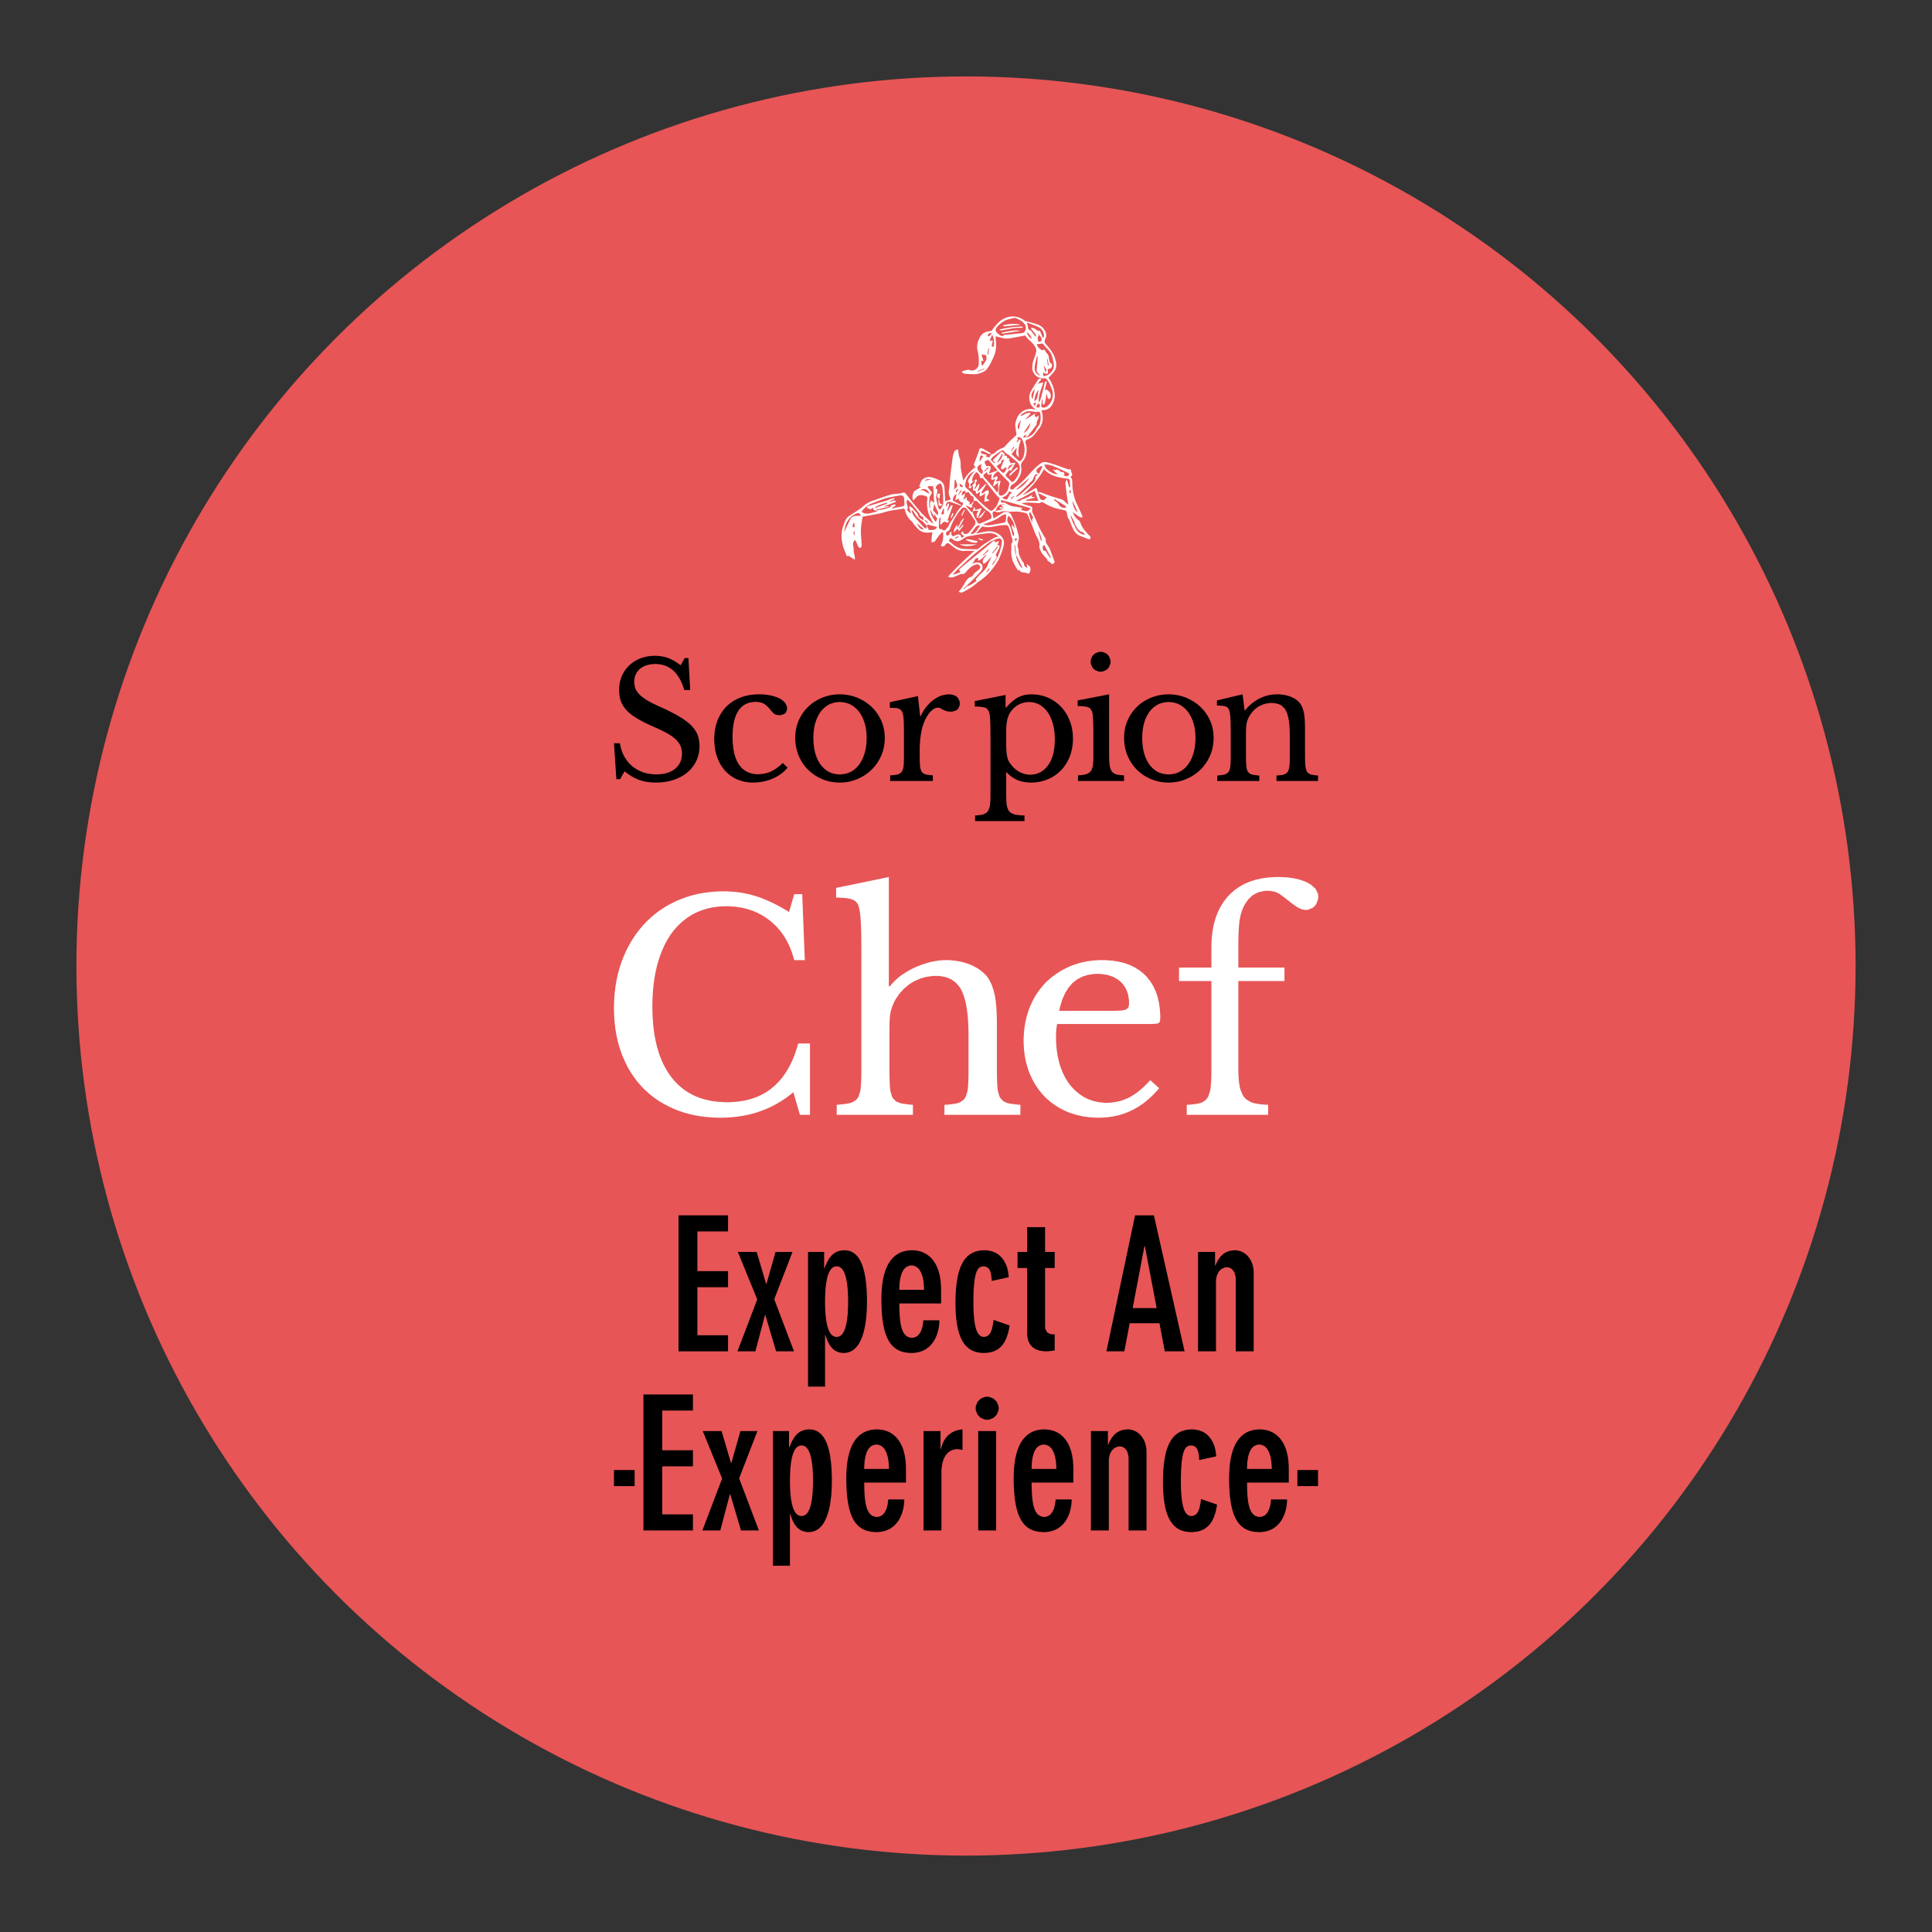 <svg xmlns="http://www.w3.org/2000/svg" xmlns:xlink="http://www.w3.org/1999/xlink" viewBox="-224.98 -114.53 707.95 707.95" style="overflow: visible; width: 100%; height: 100%; position: absolute; left: 0px; top: 0px; transition: 350ms ease-in-out; backface-visibility: hidden; opacity: 1; transform: translate3d(0px, 0px, 0px) rotate3d(1, 1, 0, 0deg);"><rect x="-224.98" y="-114.53" width="707.95" height="707.95" fill="#333333" stroke="none"/><g transform="translate(0 0)"><g transform="translate(0 0)"><g transform="translate(0 0)"><g><circle fill="#e75556" stroke="none" stroke-width="17.556" transform="translate(0 0)" cx="128.994" cy="239.449" r="325.976"></circle></g></g><g transform="translate(0 0)"><g transform="translate(0 124.311)"><g transform="translate(0 0)"><g transform="scale(0.588 0.588) translate(-5.8 80.5)"><g transform="translate(0.000,0)" fill="#000000" stroke="#000000" stroke-width="0"><path d="M7.30,-1.10L5.80,-23.50L9.50,-23.50L9.69,-22.39L10.20,-20.25L10.86,-18.23L11.68,-16.31L12.15,-15.40L12.65,-14.52L13.75,-12.85L14.98,-11.33L16.33,-9.94L17.05,-9.30L17.80,-8.69L19.39,-7.59L21.09,-6.62L22.90,-5.81L23.85,-5.45L24.82,-5.13L26.83,-4.63L28.92,-4.29L31.09,-4.12L32.20,-4.10L33.41,-4.12L35.71,-4.32L37.83,-4.71L39.78,-5.29L41.56,-6.07L43.16,-7.04L43.90,-7.60L44.72,-8.32L46.09,-9.92L47.13,-11.72L47.81,-13.73L48.16,-15.93L48.20,-17.10L48.15,-18.32L47.72,-20.63L47.35,-21.70L46.85,-22.74L45.43,-24.77L44.50,-25.75L43.80,-26.40L42.16,-27.69L40.23,-28.97L39.15,-29.60L38.46,-29.98L36.98,-30.77L35.36,-31.57L33.60,-32.41L31.70,-33.26L30.70,-33.70L29.68,-34.15L27.72,-35.04L25.88,-35.92L24.15,-36.78L22.52,-37.64L21.01,-38.48L20.30,-38.90L19.28,-39.53L17.39,-40.80L15.71,-42.10L14.25,-43.43L13.60,-44.10L12.81,-45.01L11.46,-46.89L10.44,-48.84L10.05,-49.85L9.80,-50.63L9.41,-52.26L9.15,-53.99L9.02,-55.84L9.00,-56.80L9.03,-57.94L9.23,-60.15L9.64,-62.28L10.26,-64.31L10.65,-65.30L11.08,-66.26L12.08,-68.08L13.24,-69.76L14.57,-71.32L15.30,-72.05L16.07,-72.74L17.70,-74.00L19.48,-75.10L21.39,-76.04L22.40,-76.45L23.23,-76.74L24.93,-77.24L26.70,-77.61L28.53,-77.86L30.43,-77.98L31.40,-78.00L32.49,-77.98L34.62,-77.80L36.67,-77.45L38.64,-76.93L39.60,-76.60L40.55,-76.22L42.46,-75.31L44.39,-74.19L46.33,-72.85L47.30,-72.10L49.90,-76.60L52.20,-76.60L53.30,-56.70L49.60,-56.70L49.25,-57.85L48.47,-60.02L47.61,-62.02L46.66,-63.85L45.63,-65.51L44.50,-66.99L43.29,-68.31L42.65,-68.90L41.88,-69.54L40.26,-70.65L38.54,-71.54L36.71,-72.21L34.78,-72.65L32.75,-72.87L31.70,-72.90L30.51,-72.87L28.26,-72.63L26.23,-72.15L24.38,-71.43L22.75,-70.47L22.00,-69.90L21.16,-69.12L19.81,-67.35L18.91,-65.33L18.46,-63.04L18.40,-61.80L18.45,-60.63L18.85,-58.45L19.20,-57.45L19.66,-56.49L20.96,-54.64L21.80,-53.75L22.43,-53.17L23.88,-52.00L25.56,-50.83L26.50,-50.25L27.25,-49.81L28.87,-48.92L30.67,-48.00L32.65,-47.07L33.70,-46.60L34.74,-46.13L36.76,-45.21L38.67,-44.30L40.47,-43.41L42.18,-42.54L43.79,-41.69L45.29,-40.86L46.00,-40.45L46.96,-39.88L48.76,-38.74L50.40,-37.60L51.88,-36.46L53.20,-35.32L53.80,-34.75L54.50,-34.03L55.74,-32.57L56.76,-31.07L57.57,-29.53L57.90,-28.75L58.18,-27.95L58.63,-26.28L58.93,-24.52L59.08,-22.66L59.10,-21.70L59.08,-20.71L58.92,-18.77L58.60,-16.90L58.12,-15.09L57.48,-13.35L57.10,-12.50L56.68,-11.67L55.76,-10.09L54.70,-8.60L53.52,-7.21L52.20,-5.91L51.50,-5.30L50.77,-4.71L49.21,-3.62L47.55,-2.64L45.77,-1.76L43.89,-0.99L42.90,-0.65L42.06,-0.39L40.34,0.07L38.56,0.44L36.73,0.71L34.84,0.90L32.89,0.99L31.90,1.00L30.77,0.98L28.58,0.86L26.49,0.60L24.48,0.22L22.57,-0.30L21.65,-0.60L20.74,-0.94L18.91,-1.76L17.06,-2.75L15.21,-3.92L13.34,-5.26L12.40,-6.00L9.60,-1.10Z   "></path></g><g transform="translate(63.390,0)" fill="#000000" stroke="#000000" stroke-width="0"><path d="M47.60,-11.20L50.60,-8.30L49.99,-7.58L48.67,-6.22L47.24,-4.97L45.69,-3.83L44.02,-2.80L42.24,-1.87L41.30,-1.45L40.34,-1.06L38.39,-0.38L36.39,0.17L34.34,0.57L32.24,0.85L30.09,0.98L29.00,1.00L27.95,0.98L25.90,0.82L23.91,0.51L22.00,0.04L20.15,-0.58L19.25,-0.95L18.37,-1.36L16.69,-2.26L15.11,-3.30L13.63,-4.46L12.25,-5.76L11.60,-6.45L10.97,-7.17L9.81,-8.71L8.76,-10.36L7.83,-12.13L7.01,-14.01L6.65,-15.00L6.37,-15.84L5.88,-17.57L5.50,-19.36L5.20,-21.21L5.01,-23.12L4.91,-25.09L4.90,-26.10L4.91,-27.16L5.03,-29.22L5.25,-31.22L5.58,-33.14L6.03,-35.00L6.58,-36.78L6.90,-37.65L7.32,-38.66L8.25,-40.60L9.31,-42.42L10.51,-44.13L11.84,-45.71L12.55,-46.45L13.30,-47.16L14.88,-48.49L16.58,-49.67L18.39,-50.73L20.34,-51.64L21.35,-52.05L22.22,-52.36L23.99,-52.90L25.82,-53.34L27.72,-53.66L29.67,-53.88L31.67,-53.99L32.70,-54.00L33.66,-53.99L35.53,-53.91L37.30,-53.75L38.99,-53.50L39.80,-53.35L40.84,-53.12L42.79,-52.58L44.54,-51.92L45.35,-51.55L46.46,-50.94L48.28,-49.54L49.00,-48.75L49.57,-47.91L50.22,-46.13L50.30,-45.20L50.22,-44.26L49.57,-42.71L49.00,-42.10L48.29,-41.62L46.49,-41.07L45.40,-41.00L44.54,-41.05L43.04,-41.42L42.40,-41.75L41.76,-42.24L40.21,-43.92L39.30,-45.10L38.64,-45.83L37.34,-47.06L36.07,-48.00L35.45,-48.35L34.46,-48.77L32.08,-49.24L30.70,-49.30L29.54,-49.26L27.37,-48.96L25.38,-48.35L23.59,-47.43L21.99,-46.21L20.58,-44.68L19.95,-43.80L19.51,-43.09L18.71,-41.55L18.03,-39.85L17.45,-37.99L17.00,-35.97L16.66,-33.78L16.43,-31.43L16.31,-28.92L16.30,-27.60L16.31,-26.34L16.41,-23.92L16.61,-21.64L16.91,-19.49L17.31,-17.49L17.81,-15.62L18.41,-13.88L19.11,-12.29L19.91,-10.83L20.35,-10.15L20.95,-9.33L22.26,-7.87L23.72,-6.66L25.34,-5.69L27.11,-4.96L29.03,-4.47L31.10,-4.23L32.20,-4.20L33.24,-4.23L35.28,-4.43L37.25,-4.84L39.17,-5.46L40.10,-5.85L40.84,-6.20L42.33,-7.02L43.82,-8.01L45.33,-9.16L46.84,-10.48Z   "></path></g><g transform="translate(113.961,0)" fill="#000000" stroke="#000000" stroke-width="0"><path d="M32.50,-54.00L33.63,-53.98L35.87,-53.82L38.05,-53.49L40.19,-53.00L42.27,-52.34L43.30,-51.95L44.31,-51.52L46.25,-50.58L48.09,-49.51L49.83,-48.32L51.47,-47.00L52.25,-46.30L53.00,-45.57L54.42,-44.02L55.70,-42.36L56.86,-40.60L57.88,-38.73L58.35,-37.75L58.71,-36.92L59.33,-35.22L59.83,-33.46L60.21,-31.65L60.46,-29.79L60.58,-27.88L60.60,-26.90L60.58,-25.89L60.46,-23.91L60.21,-21.99L59.83,-20.12L59.33,-18.31L58.71,-16.56L58.35,-15.70L57.88,-14.69L56.86,-12.77L55.70,-10.95L54.42,-9.25L53.00,-7.65L52.25,-6.90L51.47,-6.18L49.83,-4.82L48.09,-3.60L46.25,-2.50L44.31,-1.54L43.30,-1.10L42.45,-0.76L40.71,-0.18L38.95,0.29L37.15,0.64L35.31,0.87L33.45,0.99L32.50,1.00L31.39,0.98L29.19,0.82L27.04,0.49L24.93,-0.00L22.87,-0.66L21.85,-1.05L20.85,-1.48L18.93,-2.43L17.11,-3.51L15.39,-4.73L13.77,-6.08L13.00,-6.80L12.26,-7.55L10.86,-9.15L9.60,-10.86L8.46,-12.69L7.46,-14.63L7.00,-15.65L6.65,-16.51L6.04,-18.28L5.55,-20.11L5.18,-21.98L4.94,-23.91L4.82,-25.89L4.80,-26.90L4.82,-27.88L4.94,-29.79L5.18,-31.66L5.55,-33.48L6.04,-35.24L6.65,-36.96L7.00,-37.80L7.46,-38.79L8.46,-40.67L9.60,-42.45L10.86,-44.11L12.26,-45.67L13.00,-46.40L13.77,-47.10L15.39,-48.42L17.11,-49.60L18.93,-50.66L20.85,-51.58L21.85,-52.00L22.87,-52.38L24.93,-53.02L27.04,-53.50L29.19,-53.82L31.39,-53.98Z   M32.50,-49.20L31.28,-49.16L28.96,-48.80L26.78,-48.09L25.75,-47.60L24.76,-47.03L22.93,-45.66L21.29,-44.00L20.55,-43.05L20.03,-42.29L19.08,-40.67L18.25,-38.89L17.55,-36.97L17.25,-35.95L17.03,-35.11L16.66,-33.38L16.39,-31.59L16.20,-29.72L16.11,-27.79L16.10,-26.80L16.11,-25.77L16.20,-23.77L16.39,-21.85L16.66,-20.01L17.03,-18.25L17.25,-17.40L17.55,-16.37L18.25,-14.43L19.08,-12.64L20.03,-11.01L20.55,-10.25L21.29,-9.30L22.91,-7.64L24.72,-6.27L25.70,-5.70L26.72,-5.21L28.90,-4.50L31.26,-4.14L32.50,-4.10L33.44,-4.12L35.25,-4.33L36.98,-4.72L38.61,-5.33L39.40,-5.70L40.16,-6.12L41.60,-7.10L42.92,-8.25L44.14,-9.57L44.70,-10.30L45.23,-11.07L46.21,-12.72L47.06,-14.52L47.78,-16.47L48.10,-17.50L48.33,-18.35L48.71,-20.10L49.00,-21.93L49.19,-23.82L49.29,-25.79L49.30,-26.80L49.29,-27.79L49.19,-29.72L49.00,-31.58L48.71,-33.36L48.33,-35.07L48.10,-35.90L47.78,-36.91L47.06,-38.81L46.21,-40.58L45.23,-42.19L44.70,-42.95L44.14,-43.67L42.92,-44.98L41.60,-46.13L40.16,-47.12L39.40,-47.55L38.61,-47.94L36.98,-48.56L35.25,-48.97L33.44,-49.17Z   "></path></g><g transform="translate(174.121,0)" fill="#000000" stroke="#000000" stroke-width="0"><path d="M22.20,-19.30L22.20,-15.90L22.21,-14.58L22.25,-12.22L22.34,-10.25L22.40,-9.40L22.54,-8.27L23.07,-6.45L23.45,-5.75L24.49,-4.71L25.90,-4.10L26.78,-3.91L29.03,-3.61L30.40,-3.50L30.40,0.00L3.80,0.00L3.80,-3.50L5.18,-3.57L7.48,-3.85L8.40,-4.05L9.20,-4.32L10.50,-5.15L11.00,-5.70L11.41,-6.37L11.98,-8.09L12.15,-9.15L12.23,-9.94L12.34,-11.79L12.39,-13.98L12.40,-15.20L12.40,-26.90L12.40,-28.23L12.39,-30.71L12.36,-32.95L12.33,-34.95L12.28,-36.71L12.25,-37.50L12.18,-38.71L11.93,-40.80L11.51,-42.44L11.25,-43.10L10.77,-43.91L9.44,-44.98L8.60,-45.25L7.96,-45.36L6.45,-45.51L4.63,-45.59L3.60,-45.60L3.60,-49.10L21.10,-52.90L22.50,-40.50L22.90,-40.50L23.35,-41.49L24.36,-43.38L25.52,-45.15L26.15,-46.00L26.81,-46.81L28.19,-48.31L29.64,-49.65L30.40,-50.25L31.17,-50.81L32.75,-51.81L34.37,-52.65L35.20,-53.00L36.04,-53.31L37.73,-53.75L39.44,-53.97L40.30,-54.00L41.33,-53.96L43.16,-53.61L44.70,-52.92L45.35,-52.45L46.16,-51.61L47.08,-49.53L47.20,-48.30L47.11,-47.17L46.36,-45.29L45.70,-44.55L44.87,-43.96L42.72,-43.28L41.40,-43.20L39.92,-43.30L38.70,-43.60L37.66,-44.01L36.75,-44.45L35.92,-44.89L35.15,-45.30L34.36,-45.60L33.50,-45.70L32.60,-45.60L30.80,-44.84L29.00,-43.30L28.10,-42.25L27.57,-41.54L26.59,-40.01L25.70,-38.34L24.91,-36.51L24.21,-34.54L23.90,-33.50L23.64,-32.51L23.19,-30.41L22.81,-28.15L22.65,-26.95L22.54,-26.03L22.38,-24.16L22.26,-22.25L22.21,-20.29Z   "></path></g><g transform="translate(228.836,0)" fill="#000000" stroke="#000000" stroke-width="0"><path d="M21.00,-53.60L21.00,-45.80L21.40,-45.80L22.05,-46.54L23.36,-47.94L24.72,-49.20L26.13,-50.34L27.57,-51.34L28.30,-51.80L29.24,-52.32L31.24,-53.14L33.39,-53.69L35.69,-53.97L36.90,-54.00L38.03,-53.98L40.23,-53.82L42.36,-53.49L44.41,-53.00L46.39,-52.34L47.35,-51.95L48.29,-51.52L50.09,-50.57L51.79,-49.49L53.39,-48.27L54.89,-46.92L55.60,-46.20L56.28,-45.45L57.56,-43.86L58.71,-42.16L59.74,-40.36L60.64,-38.45L61.05,-37.45L61.36,-36.60L61.90,-34.87L62.34,-33.08L62.66,-31.24L62.88,-29.34L62.99,-27.39L63.00,-26.40L62.99,-25.39L62.88,-23.42L62.65,-21.50L62.32,-19.64L61.88,-17.84L61.32,-16.10L61.00,-15.25L60.59,-14.25L59.66,-12.35L58.63,-10.56L57.46,-8.89L56.19,-7.33L55.50,-6.60L54.79,-5.90L53.28,-4.58L51.67,-3.40L49.96,-2.34L48.15,-1.42L47.20,-1.00L46.23,-0.62L44.25,0.02L42.20,0.50L40.09,0.82L37.91,0.98L36.80,1.00L35.66,0.98L33.47,0.78L31.38,0.39L29.40,-0.19L28.45,-0.55L27.52,-0.97L25.70,-1.99L23.94,-3.25L22.23,-4.76L21.40,-5.60L21.40,9.00L21.41,10.29L21.50,12.60L21.68,14.56L21.80,15.40L22.05,16.53L22.85,18.38L23.40,19.10L24.07,19.70L25.79,20.60L26.85,20.90L27.64,21.06L29.46,21.30L31.61,21.46L32.80,21.50L32.80,25.00L2.00,25.00L2.00,21.50L3.43,21.42L5.85,21.13L6.85,20.90L7.72,20.60L9.18,19.70L9.75,19.10L10.23,18.39L10.96,16.62L11.20,15.55L11.32,14.76L11.50,12.96L11.59,10.86L11.60,9.70L11.60,-27.70L11.60,-28.84L11.59,-30.99L11.56,-32.98L11.53,-34.79L11.48,-36.44L11.45,-37.20L11.39,-38.37L11.24,-40.33L11.03,-41.77L10.90,-42.30L10.57,-43.40L9.42,-45.03L8.60,-45.55L7.91,-45.81L6.00,-46.19L3.38,-46.38L1.80,-46.40L1.80,-49.80Z   M24.00,-42.90L23.58,-42.21L22.86,-40.71L22.28,-39.05L22.05,-38.15L21.90,-37.44L21.65,-35.86L21.49,-34.07L21.41,-32.07L21.40,-31.00L21.40,-23.20L21.41,-21.90L21.48,-19.57L21.55,-18.55L21.63,-17.61L21.86,-15.93L22.00,-15.20L22.35,-13.88L22.80,-12.70L23.38,-11.63L24.10,-10.60L24.69,-9.82L25.95,-8.40L27.33,-7.17L28.81,-6.11L29.60,-5.65L30.68,-5.12L32.88,-4.34L35.14,-3.95L36.30,-3.90L37.43,-3.94L39.58,-4.26L41.59,-4.91L43.45,-5.87L45.16,-7.16L46.72,-8.77L47.45,-9.70L47.96,-10.44L48.89,-12.04L49.69,-13.78L50.36,-15.67L50.89,-17.71L51.28,-19.90L51.55,-22.23L51.68,-24.71L51.70,-26.00L51.69,-27.03L51.60,-29.03L51.41,-30.96L51.14,-32.81L50.77,-34.59L50.55,-35.45L50.25,-36.49L49.55,-38.47L48.74,-40.29L47.81,-41.97L47.30,-42.75L46.58,-43.73L44.99,-45.46L43.21,-46.90L42.25,-47.50L41.25,-48.02L39.14,-48.78L36.88,-49.15L35.70,-49.20L34.52,-49.15L32.24,-48.79L30.08,-48.05L29.05,-47.55L28.06,-46.96L26.26,-45.56L24.70,-43.86Z   "></path></g><g transform="translate(291.559,0)" fill="#000000" stroke="#000000" stroke-width="0"><path d="M11.30,-74.30L11.41,-75.55L12.31,-77.75L13.10,-78.70L14.05,-79.49L16.25,-80.39L17.50,-80.50L18.75,-80.39L20.95,-79.49L21.90,-78.70L22.69,-77.75L23.59,-75.55L23.70,-74.30L23.59,-73.05L22.69,-70.85L21.90,-69.90L20.95,-69.11L18.75,-68.21L17.50,-68.10L16.25,-68.21L14.05,-69.11L13.10,-69.90L12.31,-70.85L11.41,-73.05Z   "></path><path d="M22.80,-54.00L22.80,-15.90L22.81,-14.64L22.89,-12.39L23.04,-10.48L23.15,-9.65L23.37,-8.54L24.04,-6.69L24.50,-5.95L25.05,-5.33L26.45,-4.40L27.30,-4.10L28.28,-3.88L30.68,-3.58L32.10,-3.50L32.10,0.00L3.40,0.00L3.40,-3.50L4.83,-3.58L7.28,-3.90L8.30,-4.15L9.20,-4.47L10.67,-5.37L11.25,-5.95L11.73,-6.64L12.43,-8.39L12.65,-9.45L12.76,-10.23L12.91,-12.01L12.99,-14.07L13.00,-15.20L13.00,-28.00L13.00,-29.14L12.99,-31.30L12.96,-33.29L12.93,-35.12L12.88,-36.78L12.85,-37.55L12.79,-38.73L12.64,-40.71L12.43,-42.17L12.30,-42.70L11.97,-43.76L10.82,-45.33L10.00,-45.85L9.31,-46.11L7.40,-46.49L4.78,-46.68L3.20,-46.70L3.20,-50.20Z   "></path></g><g transform="translate(318.889,0)" fill="#000000" stroke="#000000" stroke-width="0"><path d="M32.50,-54.00L33.63,-53.98L35.87,-53.82L38.05,-53.49L40.19,-53.00L42.27,-52.34L43.30,-51.95L44.31,-51.52L46.25,-50.58L48.09,-49.51L49.83,-48.32L51.47,-47.00L52.25,-46.30L53.00,-45.57L54.42,-44.02L55.70,-42.36L56.86,-40.60L57.88,-38.73L58.35,-37.75L58.71,-36.92L59.33,-35.22L59.83,-33.46L60.21,-31.65L60.46,-29.79L60.58,-27.88L60.60,-26.90L60.58,-25.89L60.46,-23.91L60.21,-21.99L59.83,-20.12L59.33,-18.31L58.71,-16.56L58.35,-15.70L57.88,-14.69L56.86,-12.77L55.70,-10.95L54.42,-9.25L53.00,-7.65L52.25,-6.90L51.47,-6.18L49.83,-4.82L48.09,-3.60L46.25,-2.50L44.31,-1.54L43.30,-1.10L42.45,-0.76L40.71,-0.18L38.95,0.29L37.15,0.64L35.31,0.87L33.45,0.99L32.50,1.00L31.39,0.98L29.19,0.82L27.04,0.49L24.93,-0.00L22.87,-0.66L21.85,-1.05L20.85,-1.48L18.93,-2.43L17.11,-3.51L15.39,-4.73L13.77,-6.08L13.00,-6.80L12.26,-7.55L10.86,-9.15L9.60,-10.86L8.46,-12.69L7.46,-14.63L7.00,-15.65L6.65,-16.51L6.04,-18.28L5.55,-20.11L5.18,-21.98L4.94,-23.91L4.82,-25.89L4.80,-26.90L4.82,-27.88L4.94,-29.79L5.18,-31.66L5.55,-33.48L6.04,-35.24L6.65,-36.96L7.00,-37.80L7.46,-38.79L8.46,-40.67L9.60,-42.45L10.86,-44.11L12.26,-45.67L13.00,-46.40L13.77,-47.10L15.39,-48.42L17.11,-49.60L18.93,-50.66L20.85,-51.58L21.85,-52.00L22.87,-52.38L24.93,-53.02L27.04,-53.50L29.19,-53.82L31.39,-53.98Z   M32.50,-49.20L31.28,-49.16L28.96,-48.80L26.78,-48.09L25.75,-47.60L24.76,-47.03L22.93,-45.66L21.29,-44.00L20.55,-43.05L20.03,-42.29L19.08,-40.67L18.25,-38.89L17.55,-36.97L17.25,-35.95L17.03,-35.11L16.66,-33.38L16.39,-31.59L16.20,-29.72L16.11,-27.79L16.10,-26.80L16.11,-25.77L16.20,-23.77L16.39,-21.85L16.66,-20.01L17.03,-18.25L17.25,-17.40L17.55,-16.37L18.25,-14.43L19.08,-12.64L20.03,-11.01L20.55,-10.25L21.29,-9.30L22.91,-7.64L24.72,-6.27L25.70,-5.70L26.72,-5.21L28.90,-4.50L31.26,-4.14L32.50,-4.10L33.44,-4.12L35.25,-4.33L36.98,-4.72L38.61,-5.33L39.40,-5.70L40.16,-6.12L41.60,-7.10L42.92,-8.25L44.14,-9.57L44.70,-10.30L45.23,-11.07L46.21,-12.72L47.06,-14.52L47.78,-16.47L48.10,-17.50L48.33,-18.35L48.71,-20.10L49.00,-21.93L49.19,-23.82L49.29,-25.79L49.30,-26.80L49.29,-27.79L49.19,-29.72L49.00,-31.58L48.71,-33.36L48.33,-35.07L48.10,-35.90L47.78,-36.91L47.06,-38.81L46.21,-40.58L45.23,-42.19L44.70,-42.95L44.14,-43.67L42.92,-44.98L41.60,-46.13L40.16,-47.12L39.40,-47.55L38.61,-47.94L36.98,-48.56L35.25,-48.97L33.44,-49.17Z   "></path></g><g transform="translate(378.055,0)" fill="#000000" stroke="#000000" stroke-width="0"><path d="M21.60,-29.10L21.60,-15.70L21.61,-14.38L21.65,-12.04L21.74,-10.08L21.80,-9.25L21.94,-8.14L22.47,-6.34L22.85,-5.65L23.90,-4.61L25.35,-4.00L26.25,-3.81L28.53,-3.51L29.90,-3.40L29.90,0.00L3.70,0.00L3.70,-3.40L5.03,-3.51L7.25,-3.81L8.15,-4.00L8.93,-4.25L10.20,-5.05L10.70,-5.60L11.11,-6.26L11.68,-7.96L11.85,-9.00L11.93,-9.78L12.04,-11.60L12.09,-13.78L12.10,-15.00L12.10,-28.30L12.10,-29.95L12.07,-32.97L12.02,-35.61L11.95,-37.87L11.85,-39.76L11.73,-41.26L11.58,-42.38L11.50,-42.80L11.16,-43.99L10.75,-44.95L10.19,-45.70L9.40,-46.25L8.38,-46.63L7.10,-46.85L6.35,-46.92L4.55,-46.99L3.50,-47.00L3.50,-50.20L19.50,-54.00L20.70,-44.10L21.10,-44.10L21.74,-44.87L23.08,-46.32L24.49,-47.65L25.98,-48.87L27.53,-49.97L29.16,-50.95L30.00,-51.40L30.86,-51.82L32.61,-52.54L34.41,-53.12L36.26,-53.55L38.16,-53.84L40.11,-53.98L41.10,-54.00L42.24,-53.98L44.44,-53.79L46.54,-53.41L48.54,-52.85L49.50,-52.50L50.42,-52.11L52.10,-51.22L53.55,-50.20L54.77,-49.03L55.30,-48.40L55.84,-47.60L56.75,-45.76L57.44,-43.63L57.70,-42.45L57.83,-41.69L58.06,-40.01L58.23,-38.11L58.34,-35.99L58.39,-33.65L58.40,-32.40L58.40,-15.70L58.41,-14.38L58.46,-12.04L58.57,-10.08L58.65,-9.25L58.81,-8.14L59.33,-6.34L59.70,-5.65L60.71,-4.61L62.15,-4.00L63.04,-3.81L65.22,-3.51L66.50,-3.40L66.50,0.00L40.60,0.00L40.60,-3.40L41.93,-3.47L44.15,-3.75L45.05,-3.95L46.50,-4.59L47.55,-5.60L47.94,-6.27L48.49,-7.99L48.65,-9.05L48.73,-9.84L48.84,-11.66L48.89,-13.81L48.90,-15.00L48.90,-28.20L48.89,-29.32L48.85,-31.46L48.75,-33.45L48.61,-35.30L48.41,-37.00L48.30,-37.80L48.08,-39.06L47.51,-41.33L46.78,-43.26L46.35,-44.10L45.62,-45.22L43.85,-46.94L42.80,-47.55L42.04,-47.87L40.38,-48.34L38.51,-48.57L37.50,-48.60L36.39,-48.56L34.23,-48.27L32.17,-47.68L30.20,-46.80L29.25,-46.25L28.34,-45.64L26.67,-44.24L25.21,-42.63L23.95,-40.80L23.40,-39.80L22.94,-38.82L22.55,-37.90L22.24,-36.92L22.00,-35.80L21.82,-34.51L21.70,-33.05L21.66,-32.22L21.61,-30.25Z   "></path></g></g><g transform="scale(1.05 1.05) translate(-6 161.594)"><g transform="translate(0.000,0)" fill="#ffffff" stroke="#ffffff" stroke-width="0"><path d="M67.10,-70.80L68.90,-77.00L71.70,-77.00L72.60,-54.00L68.90,-54.00L68.61,-55.09L67.93,-57.17L67.12,-59.13L66.19,-60.97L65.13,-62.70L63.94,-64.30L62.62,-65.79L61.17,-67.16L60.40,-67.80L59.60,-68.41L57.95,-69.50L56.21,-70.44L54.39,-71.22L52.49,-71.84L50.51,-72.31L48.45,-72.62L46.30,-72.78L45.20,-72.80L44.19,-72.78L42.23,-72.65L40.34,-72.38L38.53,-71.98L36.78,-71.45L35.11,-70.78L34.30,-70.40L33.35,-69.90L31.55,-68.77L29.88,-67.47L28.31,-66.01L26.88,-64.38L26.20,-63.50L25.66,-62.74L24.65,-61.13L23.72,-59.40L22.88,-57.57L22.12,-55.63L21.45,-53.57L21.15,-52.50L20.91,-51.56L20.48,-49.64L20.12,-47.64L19.84,-45.57L19.62,-43.44L19.48,-41.24L19.41,-38.96L19.40,-37.80L19.41,-36.57L19.49,-34.18L19.65,-31.88L19.89,-29.67L20.20,-27.55L20.60,-25.51L21.07,-23.56L21.63,-21.70L22.26,-19.93L22.98,-18.25L23.77,-16.65L24.64,-15.15L25.59,-13.73L26.10,-13.05L26.72,-12.28L28.04,-10.85L29.46,-9.56L30.97,-8.42L32.59,-7.42L34.30,-6.56L36.11,-5.85L38.03,-5.28L40.04,-4.85L42.15,-4.56L44.36,-4.42L45.50,-4.40L46.69,-4.42L49.00,-4.58L51.19,-4.90L53.28,-5.38L55.26,-6.02L57.14,-6.82L58.90,-7.78L60.56,-8.90L62.11,-10.19L63.55,-11.63L64.89,-13.23L66.11,-14.99L67.23,-16.91L68.24,-18.99L69.15,-21.24L69.94,-23.64L70.30,-24.90L74.40,-24.90L74.40,0.00L70.90,0.00L68.60,-7.90L67.79,-7.23L66.12,-5.96L64.40,-4.81L62.63,-3.75L60.80,-2.80L58.93,-1.96L57.00,-1.23L55.02,-0.59L52.99,-0.07L50.90,0.35L48.77,0.67L46.58,0.88L44.34,0.99L43.20,1.00L42.14,0.99L40.07,0.91L38.05,0.74L36.08,0.48L34.16,0.15L32.29,-0.28L30.48,-0.78L28.71,-1.37L27.85,-1.70L26.88,-2.10L25.01,-2.96L23.21,-3.92L21.50,-4.96L19.87,-6.10L18.32,-7.33L16.85,-8.65L16.15,-9.35L15.47,-10.07L14.17,-11.57L12.97,-13.16L11.85,-14.84L10.82,-16.60L9.89,-18.46L9.04,-20.40L8.65,-21.40L8.33,-22.29L7.75,-24.12L7.25,-25.99L6.84,-27.92L6.51,-29.89L6.26,-31.92L6.09,-33.99L6.01,-36.12L6.00,-37.20L6.01,-38.33L6.10,-40.56L6.27,-42.73L6.54,-44.86L6.89,-46.93L7.32,-48.96L7.85,-50.93L8.46,-52.86L8.80,-53.80L9.16,-54.73L9.93,-56.54L10.77,-58.28L11.68,-59.96L12.66,-61.57L13.71,-63.12L14.84,-64.60L16.03,-66.02L16.65,-66.70L17.38,-67.46L18.91,-68.90L20.51,-70.24L22.20,-71.49L23.97,-72.63L25.82,-73.67L27.75,-74.62L28.75,-75.05L29.64,-75.41L31.44,-76.05L33.30,-76.61L35.20,-77.07L37.14,-77.44L39.13,-77.71L41.16,-77.90L43.24,-77.99L44.30,-78.00L45.30,-77.99L47.26,-77.89L49.18,-77.70L51.06,-77.42L52.91,-77.04L54.71,-76.57L55.60,-76.30L56.49,-76.00L58.31,-75.32L60.17,-74.52L62.09,-73.60L64.06,-72.57L66.07,-71.42Z   "></path></g><g transform="translate(81.331,0)" fill="#ffffff" stroke="#ffffff" stroke-width="0"><path d="M20.80,-28.70L20.80,-15.90L20.81,-14.58L20.85,-12.22L20.94,-10.25L21.00,-9.40L21.14,-8.27L21.67,-6.45L22.05,-5.75L23.09,-4.71L24.50,-4.10L25.38,-3.91L27.63,-3.61L29.00,-3.50L29.00,0.00L2.40,0.00L2.40,-3.50L3.77,-3.61L6.07,-3.91L7.00,-4.10L7.80,-4.35L9.10,-5.15L9.60,-5.70L10.01,-6.37L10.58,-8.09L10.75,-9.15L10.83,-9.94L10.94,-11.79L10.99,-13.98L11.00,-15.20L11.00,-57.10L11.00,-58.26L10.99,-60.42L10.96,-62.40L10.93,-64.18L10.88,-65.78L10.85,-66.50L10.79,-67.62L10.64,-69.58L10.43,-71.15L10.30,-71.80L10.04,-72.89L9.65,-73.75L9.09,-74.42L8.30,-74.95L7.25,-75.34L5.90,-75.60L5.11,-75.69L3.26,-75.79L2.20,-75.80L2.20,-79.20L20.60,-83.00L20.60,-44.90L21.00,-44.90L21.52,-45.56L22.69,-46.81L24.02,-47.99L24.75,-48.55L25.51,-49.09L27.09,-50.09L28.74,-50.99L29.60,-51.40L30.47,-51.79L32.26,-52.47L34.11,-53.05L35.05,-53.30L36.00,-53.51L37.86,-53.83L39.70,-53.98L40.60,-54.00L41.74,-53.98L43.94,-53.77L46.06,-53.38L48.08,-52.77L49.05,-52.40L49.99,-51.98L51.69,-51.05L53.18,-49.97L54.45,-48.76L55.00,-48.10L55.54,-47.29L56.48,-45.44L57.21,-43.26L57.50,-42.05L57.65,-41.27L57.91,-39.56L58.10,-37.64L58.23,-35.50L58.29,-33.15L58.30,-31.90L58.30,-15.90L58.31,-14.58L58.35,-12.24L58.44,-10.28L58.50,-9.45L58.64,-8.34L59.17,-6.52L59.55,-5.80L60.59,-4.72L62.00,-4.10L62.88,-3.91L65.13,-3.61L66.50,-3.50L66.50,0.00L40.00,0.00L40.00,-3.50L41.33,-3.57L43.58,-3.85L44.50,-4.05L45.30,-4.32L46.57,-5.15L47.05,-5.70L47.44,-6.37L47.99,-8.09L48.15,-9.15L48.23,-9.94L48.34,-11.79L48.39,-13.98L48.40,-15.20L48.40,-27.80L48.39,-29.17L48.31,-31.77L48.15,-34.17L47.90,-36.37L47.58,-38.36L47.17,-40.15L46.68,-41.74L46.11,-43.13L45.80,-43.75L45.25,-44.65L43.92,-46.17L42.32,-47.31L40.45,-48.07L38.29,-48.45L37.10,-48.50L35.94,-48.46L33.69,-48.16L31.56,-47.56L29.53,-46.66L28.55,-46.10L27.61,-45.47L25.89,-44.05L24.38,-42.40L23.08,-40.52L22.50,-39.50L22.04,-38.44L21.65,-37.45L21.34,-36.44L21.10,-35.30L20.94,-34.01L20.85,-32.55L20.83,-31.73L20.80,-29.80Z   "></path></g><g transform="translate(144.062,0)" fill="#ffffff" stroke="#ffffff" stroke-width="0"><path d="M49.10,-12.10L52.20,-9.30L51.48,-8.46L50.01,-6.89L48.48,-5.46L46.89,-4.17L45.25,-3.02L43.55,-2.02L41.79,-1.16L39.97,-0.45L38.10,0.12L36.17,0.55L34.19,0.84L32.14,0.98L31.10,1.00L29.93,0.98L27.66,0.82L25.48,0.51L23.38,0.04L21.37,-0.58L20.40,-0.95L19.45,-1.36L17.64,-2.26L15.94,-3.30L14.34,-4.46L12.85,-5.76L12.15,-6.45L11.48,-7.17L10.22,-8.71L9.09,-10.35L8.08,-12.11L7.20,-13.97L6.80,-14.95L6.50,-15.78L5.97,-17.49L5.55,-19.26L5.23,-21.08L5.02,-22.97L4.91,-24.91L4.90,-25.90L4.91,-26.91L5.03,-28.89L5.25,-30.83L5.58,-32.71L6.03,-34.54L6.58,-36.33L6.90,-37.20L7.32,-38.23L8.25,-40.19L9.31,-42.02L10.51,-43.74L11.84,-45.34L12.55,-46.10L13.29,-46.82L14.87,-48.18L16.55,-49.40L18.35,-50.50L20.25,-51.46L21.25,-51.90L22.10,-52.24L23.83,-52.82L25.62,-53.29L27.46,-53.64L29.36,-53.87L31.31,-53.99L32.30,-54.00L33.50,-53.98L35.78,-53.82L37.93,-53.49L39.95,-53.00L41.82,-52.34L43.56,-51.52L45.16,-50.53L46.62,-49.39L47.30,-48.75L47.94,-48.08L49.10,-46.62L50.09,-45.02L50.92,-43.29L51.59,-41.40L52.08,-39.38L52.41,-37.22L52.58,-34.91L52.60,-33.70L52.46,-32.58L52.05,-32.00L51.14,-31.78L49.50,-31.70L16.60,-31.70L16.43,-30.81L16.30,-29.75L16.23,-28.54L16.20,-27.20L16.21,-26.17L16.31,-24.17L16.51,-22.24L16.81,-20.39L17.21,-18.61L17.45,-17.75L17.78,-16.71L18.54,-14.74L19.44,-12.93L20.48,-11.27L21.05,-10.50L21.65,-9.77L22.94,-8.44L24.34,-7.28L25.85,-6.28L26.65,-5.85L27.47,-5.46L29.19,-4.84L31.01,-4.43L32.91,-4.23L33.90,-4.20L34.94,-4.23L36.97,-4.46L38.92,-4.92L40.79,-5.62L41.70,-6.05L42.42,-6.44L43.88,-7.37L45.35,-8.49L46.84,-9.79L48.34,-11.28Z   M17.30,-36.30L35.70,-36.30L36.65,-36.31L38.25,-36.36L38.90,-36.40L39.95,-36.55L40.70,-36.80L41.20,-37.16L41.50,-37.65L41.65,-38.29L41.70,-39.10L41.65,-40.22L41.29,-42.29L40.55,-44.13L39.44,-45.73L38.75,-46.45L37.98,-47.09L36.24,-48.13L34.22,-48.81L31.94,-49.16L30.70,-49.20L29.53,-49.16L27.33,-48.84L25.33,-48.20L23.54,-47.25L21.95,-45.98L20.56,-44.38L19.38,-42.47L18.39,-40.24L17.61,-37.69Z   "></path></g><g transform="translate(200.992,0)" fill="#ffffff" stroke="#ffffff" stroke-width="0"><path d="M2.20,-46.70L2.20,-51.40L13.50,-51.40L13.50,-58.60L13.52,-59.86L13.67,-62.29L13.97,-64.60L14.41,-66.78L15.01,-68.84L15.76,-70.77L16.66,-72.58L17.70,-74.26L18.90,-75.82L19.55,-76.55L20.24,-77.25L21.71,-78.52L23.31,-79.64L25.03,-80.59L26.89,-81.39L28.87,-82.02L30.98,-82.50L33.21,-82.82L35.57,-82.98L36.80,-83.00L38.02,-82.98L40.31,-82.83L42.42,-82.53L44.35,-82.07L46.10,-81.46L46.90,-81.10L48.09,-80.44L49.83,-78.92L50.69,-77.17L50.80,-76.20L50.72,-75.24L50.10,-73.57L49.55,-72.85L48.88,-72.26L47.31,-71.58L46.40,-71.50L45.16,-71.69L43.85,-72.25L43.12,-72.69L41.35,-73.97L40.30,-74.80L39.12,-75.76L37.17,-77.13L36.40,-77.55L35.67,-77.83L34.02,-78.16L33.10,-78.20L31.93,-78.14L29.81,-77.65L27.95,-76.68L26.37,-75.21L25.05,-73.26L24.50,-72.10L24.22,-71.41L23.74,-69.88L23.38,-68.14L23.25,-67.20L23.17,-66.44L23.04,-64.72L22.95,-62.72L22.91,-60.44L22.90,-59.20L22.90,-51.40L39.00,-51.40L39.00,-46.70L22.90,-46.70L22.90,-16.10L22.91,-14.90L23.01,-12.73L23.21,-10.84L23.35,-10.00L23.62,-8.86L24.42,-6.93L24.95,-6.15L25.58,-5.48L27.15,-4.48L28.10,-4.15L28.80,-3.98L30.40,-3.71L32.27,-3.55L33.30,-3.50L33.30,0.00L4.90,0.00L4.90,-3.50L6.23,-3.57L8.48,-3.85L9.40,-4.05L10.20,-4.32L11.50,-5.17L12.00,-5.75L12.41,-6.44L13.01,-8.19L13.20,-9.25L13.29,-10.04L13.43,-11.89L13.49,-14.08L13.50,-15.30L13.50,-46.70Z   "></path></g></g></g><g transform="translate(0 206.502)"><g transform="scale(0.677 0.677) translate(29.344 73.6)"><g transform="translate(0.000,0)" fill="#000000" stroke="#000000" stroke-width="0"><path d="M5.60,-73.60L5.60,0.00L32.40,0.00L32.40,-8.70L15.80,-8.70L15.80,-34.70L32.40,-34.70L32.40,-43.40L15.80,-43.40L15.80,-64.90L32.40,-64.90L32.40,-73.60Z   "></path></g><g transform="translate(35.200,0)" fill="#000000" stroke="#000000" stroke-width="0"><path d="M2.50,-53.80L13.00,-28.10L2.30,0.00L12.00,0.00L17.20,-19.60L17.40,-19.60L23.20,0.00L32.90,0.00L22.20,-28.20L32.10,-53.80L22.90,-53.80L18.00,-36.50L17.80,-36.50L12.70,-53.80Z   "></path></g><g transform="translate(70.400,0)" fill="#000000" stroke="#000000" stroke-width="0"><path d="M14.50,-26.90L14.53,-29.27L14.72,-33.42L15.09,-36.85L15.61,-39.60L16.24,-41.76L16.98,-43.39L17.78,-44.56L18.63,-45.34L19.51,-45.79L20.38,-45.98L20.80,-46.00L21.21,-45.98L22.05,-45.79L22.91,-45.34L23.74,-44.56L24.54,-43.39L25.27,-41.76L25.90,-39.60L26.41,-36.85L26.78,-33.42L26.97,-29.27L27.00,-26.90L26.97,-24.53L26.78,-20.38L26.41,-16.95L25.90,-14.20L25.27,-12.04L24.54,-10.41L23.74,-9.24L22.91,-8.46L22.05,-8.01L21.21,-7.82L20.80,-7.80L20.38,-7.82L19.51,-8.01L18.63,-8.46L17.78,-9.24L16.98,-10.41L16.24,-12.04L15.61,-14.20L15.09,-16.95L14.72,-20.38L14.53,-24.53Z   M5.30,19.10L14.50,19.10L14.50,-8.90L14.70,-8.80L15.10,-7.51L16.02,-5.19L17.11,-3.23L18.39,-1.63L19.88,-0.40L21.61,0.43L23.60,0.85L24.70,0.90L25.53,0.86L27.09,0.58L28.54,0.03L29.88,-0.79L31.10,-1.88L32.22,-3.21L33.21,-4.79L34.10,-6.60L34.87,-8.64L35.54,-10.91L36.09,-13.39L36.53,-16.08L36.86,-18.96L37.08,-22.04L37.19,-25.30L37.20,-27.00L37.18,-29.16L37.03,-33.17L36.74,-36.76L36.32,-39.95L35.77,-42.77L35.12,-45.24L34.36,-47.36L33.50,-49.17L32.56,-50.69L31.54,-51.93L30.46,-52.91L29.32,-53.66L28.13,-54.19L26.90,-54.52L25.64,-54.68L25.00,-54.70L23.82,-54.65L21.71,-54.23L19.89,-53.40L18.32,-52.17L16.96,-50.57L15.77,-48.61L14.70,-46.29L14.20,-45.00L14.00,-45.00L14.00,-53.80L5.30,-53.80Z   "></path></g><g transform="translate(111.200,0)" fill="#000000" stroke="#000000" stroke-width="0"><path d="M13.90,-33.30L13.92,-34.67L14.11,-37.40L14.52,-39.98L15.21,-42.30L16.23,-44.23L17.62,-45.63L19.42,-46.40L20.50,-46.50L21.56,-46.40L23.37,-45.63L24.78,-44.23L25.85,-42.30L26.60,-39.98L27.06,-37.40L27.27,-34.67L27.30,-33.30Z   M36.50,-25.90L36.50,-33.60L36.47,-35.13L36.26,-38.03L35.84,-40.72L35.22,-43.19L34.42,-45.43L33.42,-47.44L32.25,-49.21L30.91,-50.75L29.40,-52.04L27.74,-53.08L25.93,-53.87L23.98,-54.40L21.89,-54.67L20.80,-54.70L19.84,-54.68L17.99,-54.48L16.24,-54.10L14.60,-53.52L13.07,-52.73L11.65,-51.74L10.34,-50.55L9.15,-49.14L8.08,-47.53L7.14,-45.69L6.32,-43.64L5.63,-41.37L5.07,-38.87L4.65,-36.14L4.36,-33.18L4.22,-29.99L4.20,-28.30L4.21,-26.45L4.32,-22.95L4.53,-19.72L4.86,-16.76L5.29,-14.06L5.84,-11.60L6.50,-9.39L7.27,-7.42L8.16,-5.67L9.17,-4.15L10.30,-2.85L11.54,-1.75L12.91,-0.85L14.40,-0.14L16.01,0.38L17.75,0.71L19.62,0.88L20.60,0.90L21.85,0.86L24.17,0.51L26.27,-0.15L28.14,-1.09L29.80,-2.30L31.25,-3.74L32.48,-5.38L33.50,-7.20L34.32,-9.17L34.93,-11.25L35.35,-13.43L35.56,-15.67L35.60,-16.80L26.90,-16.80L26.82,-15.77L26.50,-13.63L25.89,-11.53L24.95,-9.66L23.62,-8.22L21.86,-7.41L20.80,-7.30L19.90,-7.37L18.34,-7.88L17.08,-8.86L16.08,-10.25L15.33,-12.00L14.77,-14.07L14.38,-16.40L14.13,-18.94L13.99,-21.65L13.92,-24.47L13.90,-25.90Z   "></path></g><g transform="translate(151.900,0)" fill="#000000" stroke="#000000" stroke-width="0"><path d="M32.40,-40.10L32.34,-41.13L32.07,-43.20L31.58,-45.25L30.84,-47.23L29.85,-49.09L28.60,-50.76L27.07,-52.21L25.24,-53.38L23.11,-54.20L20.65,-54.64L19.30,-54.70L18.30,-54.67L16.39,-54.47L14.63,-54.05L13.01,-53.42L11.52,-52.58L10.17,-51.51L8.95,-50.22L7.86,-48.70L6.90,-46.94L6.06,-44.95L5.35,-42.72L4.77,-40.25L4.30,-37.53L3.96,-34.56L3.73,-31.33L3.61,-27.84L3.60,-26.00L3.62,-24.17L3.75,-20.73L4.01,-17.55L4.41,-14.64L4.94,-11.99L5.61,-9.60L6.41,-7.46L7.35,-5.58L8.43,-3.94L9.65,-2.55L11.01,-1.40L12.51,-0.48L14.16,0.20L15.94,0.65L17.88,0.87L18.90,0.90L20.14,0.86L22.43,0.56L24.48,-0.05L26.28,-0.96L27.86,-2.16L29.21,-3.66L30.36,-5.45L31.32,-7.54L32.08,-9.91L32.67,-12.57L32.90,-14.00L24.20,-17.00L23.97,-15.11L23.35,-12.06L22.49,-9.89L21.32,-8.52L19.81,-7.88L18.90,-7.80L18.30,-7.85L17.23,-8.25L16.30,-9.04L15.50,-10.22L14.84,-11.77L14.31,-13.70L13.90,-15.99L13.60,-18.64L13.40,-21.65L13.31,-25.00L13.30,-26.80L13.32,-29.20L13.45,-33.40L13.71,-36.85L14.09,-39.62L14.57,-41.78L15.15,-43.42L15.83,-44.58L16.59,-45.35L17.43,-45.79L18.33,-45.98L18.80,-46.00L19.70,-45.92L21.14,-45.28L22.16,-44.00L22.81,-42.10L23.14,-39.58L23.20,-38.10Z   "></path></g><g transform="translate(187.100,0)" fill="#000000" stroke="#000000" stroke-width="0"><path d="M22.10,-53.80L16.90,-53.80L16.90,-67.20L7.20,-67.20L7.20,-53.80L2.00,-53.80L2.00,-45.10L7.20,-45.10L7.20,-9.70L7.26,-8.30L7.75,-5.86L8.68,-3.86L10.02,-2.30L11.75,-1.16L13.82,-0.41L16.20,-0.04L17.50,0.00L18.58,-0.04L20.90,-0.30L22.10,-0.50L22.10,-9.20L20.90,-9.20L19.74,-9.32L17.96,-10.29L17.02,-12.15L16.90,-13.40L16.90,-45.10L22.10,-45.10Z   "></path></g><g transform="translate(211.200,0)" fill="#000000" stroke="#000000" stroke-width="0"><path d=""></path></g><g transform="translate(235.200,0)" fill="#000000" stroke="#000000" stroke-width="0"><path d="M17.50,-73.60L2.00,0.00L11.70,0.00L14.60,-15.20L30.70,-15.20L33.60,0.00L44.30,0.00L27.70,-73.60Z   M16.20,-23.40L22.60,-57.00L22.80,-57.00L29.20,-23.40Z   "></path></g><g transform="translate(281.500,0)" fill="#000000" stroke="#000000" stroke-width="0"><path d="M5.30,0.00L15.00,0.00L15.00,-37.90L15.06,-39.06L15.56,-41.26L16.54,-43.16L17.98,-44.60L19.88,-45.39L21.00,-45.50L21.98,-45.39L23.67,-44.52L24.92,-42.83L25.61,-40.39L25.70,-38.90L25.70,0.00L35.40,0.00L35.40,-42.80L35.35,-44.09L34.93,-46.50L34.15,-48.66L33.04,-50.55L31.67,-52.12L30.07,-53.35L28.29,-54.20L26.39,-54.64L25.40,-54.70L24.39,-54.67L22.49,-54.38L20.75,-53.79L19.15,-52.85L17.70,-51.55L16.40,-49.85L15.23,-47.73L14.70,-46.50L14.50,-46.50L14.50,-53.80L5.30,-53.80Z   "></path></g></g><g transform="scale(0.677 0.677) translate(10.344 170.555)"><g transform="translate(0.000,0)" fill="#000000" stroke="#000000" stroke-width="0"><path d="M5.60,-73.60L5.60,0.00L32.40,0.00L32.40,-8.70L15.80,-8.70L15.80,-34.70L32.40,-34.70L32.40,-43.40L15.80,-43.40L15.80,-64.90L32.40,-64.90L32.40,-73.60Z   "></path></g><g transform="translate(35.200,0)" fill="#000000" stroke="#000000" stroke-width="0"><path d="M2.50,-53.80L13.00,-28.10L2.30,0.00L12.00,0.00L17.20,-19.60L17.40,-19.60L23.20,0.00L32.90,0.00L22.20,-28.20L32.10,-53.80L22.90,-53.80L18.00,-36.50L17.80,-36.50L12.70,-53.80Z   "></path></g><g transform="translate(70.400,0)" fill="#000000" stroke="#000000" stroke-width="0"><path d="M14.50,-26.90L14.53,-29.27L14.72,-33.42L15.09,-36.85L15.61,-39.60L16.24,-41.76L16.98,-43.39L17.78,-44.56L18.63,-45.34L19.51,-45.79L20.38,-45.98L20.80,-46.00L21.21,-45.98L22.05,-45.79L22.91,-45.34L23.74,-44.56L24.54,-43.39L25.27,-41.76L25.90,-39.60L26.41,-36.85L26.78,-33.42L26.97,-29.27L27.00,-26.90L26.97,-24.53L26.78,-20.38L26.41,-16.95L25.90,-14.20L25.27,-12.04L24.54,-10.41L23.74,-9.24L22.91,-8.46L22.05,-8.01L21.21,-7.82L20.80,-7.80L20.38,-7.82L19.51,-8.01L18.63,-8.46L17.78,-9.24L16.98,-10.41L16.24,-12.04L15.61,-14.20L15.09,-16.95L14.72,-20.38L14.53,-24.53Z   M5.30,19.10L14.50,19.10L14.50,-8.90L14.70,-8.80L15.10,-7.51L16.02,-5.19L17.11,-3.23L18.39,-1.63L19.88,-0.40L21.61,0.43L23.60,0.85L24.70,0.90L25.53,0.86L27.09,0.58L28.54,0.03L29.88,-0.79L31.10,-1.88L32.22,-3.21L33.21,-4.79L34.10,-6.60L34.87,-8.64L35.54,-10.91L36.09,-13.39L36.53,-16.08L36.86,-18.96L37.08,-22.04L37.19,-25.30L37.20,-27.00L37.18,-29.16L37.03,-33.17L36.74,-36.76L36.32,-39.95L35.77,-42.77L35.12,-45.24L34.36,-47.36L33.50,-49.17L32.56,-50.69L31.54,-51.93L30.46,-52.91L29.32,-53.66L28.13,-54.19L26.90,-54.52L25.64,-54.68L25.00,-54.70L23.82,-54.65L21.71,-54.23L19.89,-53.40L18.32,-52.17L16.96,-50.57L15.77,-48.61L14.70,-46.29L14.20,-45.00L14.00,-45.00L14.00,-53.80L5.30,-53.80Z   "></path></g><g transform="translate(111.200,0)" fill="#000000" stroke="#000000" stroke-width="0"><path d="M13.90,-33.30L13.92,-34.67L14.11,-37.40L14.52,-39.98L15.21,-42.30L16.23,-44.23L17.62,-45.63L19.42,-46.40L20.50,-46.50L21.56,-46.40L23.37,-45.63L24.78,-44.23L25.85,-42.30L26.60,-39.98L27.06,-37.40L27.27,-34.67L27.30,-33.30Z   M36.50,-25.90L36.50,-33.60L36.47,-35.13L36.26,-38.03L35.84,-40.72L35.22,-43.19L34.42,-45.43L33.42,-47.44L32.25,-49.21L30.91,-50.75L29.40,-52.04L27.74,-53.08L25.93,-53.87L23.98,-54.40L21.89,-54.67L20.80,-54.70L19.84,-54.68L17.99,-54.48L16.24,-54.10L14.60,-53.52L13.07,-52.73L11.65,-51.74L10.34,-50.55L9.15,-49.14L8.08,-47.53L7.14,-45.69L6.32,-43.64L5.63,-41.37L5.07,-38.87L4.65,-36.14L4.36,-33.18L4.22,-29.99L4.20,-28.30L4.21,-26.45L4.32,-22.95L4.53,-19.72L4.86,-16.76L5.29,-14.06L5.84,-11.60L6.50,-9.39L7.27,-7.42L8.16,-5.67L9.17,-4.15L10.30,-2.85L11.54,-1.75L12.91,-0.85L14.40,-0.14L16.01,0.38L17.75,0.71L19.62,0.88L20.60,0.90L21.85,0.86L24.17,0.51L26.27,-0.15L28.14,-1.09L29.80,-2.30L31.25,-3.74L32.48,-5.38L33.50,-7.20L34.32,-9.17L34.93,-11.25L35.35,-13.43L35.56,-15.67L35.60,-16.80L26.90,-16.80L26.82,-15.77L26.50,-13.63L25.89,-11.53L24.95,-9.66L23.62,-8.22L21.86,-7.41L20.80,-7.30L19.90,-7.37L18.34,-7.88L17.08,-8.86L16.08,-10.25L15.33,-12.00L14.77,-14.07L14.38,-16.40L14.13,-18.94L13.99,-21.65L13.92,-24.47L13.90,-25.90Z   "></path></g><g transform="translate(151.900,0)" fill="#000000" stroke="#000000" stroke-width="0"><path d="M5.30,0.00L15.00,0.00L15.00,-31.40L15.05,-33.19L15.47,-36.28L16.23,-38.75L17.26,-40.68L18.51,-42.11L19.89,-43.09L21.34,-43.69L22.79,-43.97L23.50,-44.00L25.10,-43.86L26.40,-43.50L26.40,-54.70L26.30,-54.70L24.98,-54.55L22.60,-53.95L20.58,-52.98L18.87,-51.72L17.48,-50.23L16.36,-48.55L15.52,-46.76L14.91,-44.92L14.70,-44.00L14.50,-44.00L14.50,-53.80L5.30,-53.80Z   "></path></g><g transform="translate(181.500,0)" fill="#000000" stroke="#000000" stroke-width="0"><path d="M3.90,-66.20L4.03,-64.92L4.97,-62.67L6.64,-60.97L8.86,-60.03L10.10,-59.90L11.38,-60.03L13.63,-60.97L15.33,-62.67L16.27,-64.92L16.40,-66.20L16.27,-67.44L15.33,-69.66L13.63,-71.33L11.38,-72.27L10.10,-72.40L8.86,-72.27L6.64,-71.33L4.97,-69.66L4.03,-67.44Z   "></path><path d="M5.30,0.00L15.00,0.00L15.00,-53.80L5.30,-53.80Z   "></path></g><g transform="translate(201.800,0)" fill="#000000" stroke="#000000" stroke-width="0"><path d="M13.90,-33.30L13.92,-34.67L14.11,-37.40L14.52,-39.98L15.21,-42.30L16.23,-44.23L17.62,-45.63L19.42,-46.40L20.50,-46.50L21.56,-46.40L23.37,-45.63L24.78,-44.23L25.85,-42.30L26.60,-39.98L27.06,-37.40L27.27,-34.67L27.30,-33.30Z   M36.50,-25.90L36.50,-33.60L36.47,-35.13L36.26,-38.03L35.84,-40.72L35.22,-43.19L34.42,-45.43L33.42,-47.44L32.25,-49.21L30.91,-50.75L29.40,-52.04L27.74,-53.08L25.93,-53.87L23.98,-54.40L21.89,-54.67L20.80,-54.70L19.84,-54.68L17.99,-54.48L16.24,-54.10L14.60,-53.52L13.07,-52.73L11.65,-51.74L10.34,-50.55L9.15,-49.14L8.08,-47.53L7.14,-45.69L6.32,-43.64L5.63,-41.37L5.07,-38.87L4.65,-36.14L4.36,-33.18L4.22,-29.99L4.20,-28.30L4.21,-26.45L4.32,-22.95L4.53,-19.72L4.86,-16.76L5.29,-14.06L5.84,-11.60L6.50,-9.39L7.27,-7.42L8.16,-5.67L9.17,-4.15L10.30,-2.85L11.54,-1.75L12.91,-0.85L14.40,-0.14L16.01,0.38L17.75,0.71L19.62,0.88L20.60,0.90L21.85,0.86L24.17,0.51L26.27,-0.15L28.14,-1.09L29.80,-2.30L31.25,-3.74L32.48,-5.38L33.50,-7.20L34.32,-9.17L34.93,-11.25L35.35,-13.43L35.56,-15.67L35.60,-16.80L26.90,-16.80L26.82,-15.77L26.50,-13.63L25.89,-11.53L24.95,-9.66L23.62,-8.22L21.86,-7.41L20.80,-7.30L19.90,-7.37L18.34,-7.88L17.08,-8.86L16.08,-10.25L15.33,-12.00L14.77,-14.07L14.38,-16.40L14.13,-18.94L13.99,-21.65L13.92,-24.47L13.90,-25.90Z   "></path></g><g transform="translate(242.500,0)" fill="#000000" stroke="#000000" stroke-width="0"><path d="M5.30,0.00L15.00,0.00L15.00,-37.90L15.06,-39.06L15.56,-41.26L16.54,-43.16L17.98,-44.60L19.88,-45.39L21.00,-45.50L21.98,-45.39L23.67,-44.52L24.92,-42.83L25.61,-40.39L25.70,-38.90L25.70,0.00L35.40,0.00L35.40,-42.80L35.35,-44.09L34.93,-46.50L34.15,-48.66L33.04,-50.55L31.67,-52.12L30.07,-53.35L28.29,-54.20L26.39,-54.64L25.40,-54.70L24.39,-54.67L22.49,-54.38L20.75,-53.79L19.15,-52.85L17.70,-51.55L16.40,-49.85L15.23,-47.73L14.70,-46.50L14.50,-46.50L14.50,-53.80L5.30,-53.80Z   "></path></g><g transform="translate(283.200,0)" fill="#000000" stroke="#000000" stroke-width="0"><path d="M32.40,-40.10L32.34,-41.13L32.07,-43.20L31.58,-45.25L30.84,-47.23L29.85,-49.09L28.60,-50.76L27.07,-52.21L25.24,-53.38L23.11,-54.20L20.65,-54.64L19.30,-54.70L18.30,-54.67L16.39,-54.47L14.63,-54.05L13.01,-53.42L11.52,-52.58L10.17,-51.51L8.95,-50.22L7.86,-48.70L6.90,-46.94L6.06,-44.95L5.35,-42.72L4.77,-40.25L4.30,-37.53L3.96,-34.56L3.73,-31.33L3.61,-27.84L3.60,-26.00L3.62,-24.17L3.75,-20.73L4.01,-17.55L4.41,-14.64L4.94,-11.99L5.61,-9.60L6.41,-7.46L7.35,-5.58L8.43,-3.94L9.65,-2.55L11.01,-1.40L12.51,-0.48L14.16,0.20L15.94,0.65L17.88,0.87L18.90,0.90L20.14,0.86L22.43,0.56L24.48,-0.05L26.28,-0.96L27.86,-2.16L29.21,-3.66L30.36,-5.45L31.32,-7.54L32.08,-9.91L32.67,-12.57L32.90,-14.00L24.20,-17.00L23.97,-15.11L23.35,-12.06L22.49,-9.89L21.32,-8.52L19.81,-7.88L18.90,-7.80L18.30,-7.85L17.23,-8.25L16.30,-9.04L15.50,-10.22L14.84,-11.77L14.31,-13.70L13.90,-15.99L13.60,-18.64L13.40,-21.65L13.31,-25.00L13.30,-26.80L13.32,-29.20L13.45,-33.40L13.71,-36.85L14.09,-39.62L14.57,-41.78L15.15,-43.42L15.83,-44.58L16.59,-45.35L17.43,-45.79L18.33,-45.98L18.80,-46.00L19.70,-45.92L21.14,-45.28L22.16,-44.00L22.81,-42.10L23.14,-39.58L23.20,-38.10Z   "></path></g><g transform="translate(318.400,0)" fill="#000000" stroke="#000000" stroke-width="0"><path d="M13.90,-33.30L13.92,-34.67L14.11,-37.40L14.52,-39.98L15.21,-42.30L16.23,-44.23L17.62,-45.63L19.42,-46.40L20.50,-46.50L21.56,-46.40L23.37,-45.63L24.78,-44.23L25.85,-42.30L26.60,-39.98L27.06,-37.40L27.27,-34.67L27.30,-33.30Z   M36.50,-25.90L36.50,-33.60L36.47,-35.13L36.26,-38.03L35.84,-40.72L35.22,-43.19L34.42,-45.43L33.42,-47.44L32.25,-49.21L30.91,-50.75L29.40,-52.04L27.74,-53.08L25.93,-53.87L23.98,-54.40L21.89,-54.67L20.80,-54.70L19.84,-54.68L17.99,-54.48L16.24,-54.10L14.60,-53.52L13.07,-52.73L11.65,-51.74L10.34,-50.55L9.15,-49.14L8.08,-47.53L7.14,-45.69L6.32,-43.64L5.63,-41.37L5.07,-38.87L4.65,-36.14L4.36,-33.18L4.22,-29.99L4.20,-28.30L4.21,-26.45L4.32,-22.95L4.53,-19.72L4.86,-16.76L5.29,-14.06L5.84,-11.60L6.50,-9.39L7.27,-7.42L8.16,-5.67L9.17,-4.15L10.30,-2.85L11.54,-1.75L12.91,-0.85L14.40,-0.14L16.01,0.38L17.75,0.71L19.62,0.88L20.60,0.90L21.85,0.86L24.17,0.51L26.27,-0.15L28.14,-1.09L29.80,-2.30L31.25,-3.74L32.48,-5.38L33.50,-7.20L34.32,-9.17L34.93,-11.25L35.35,-13.43L35.56,-15.67L35.60,-16.80L26.90,-16.80L26.82,-15.77L26.50,-13.63L25.89,-11.53L24.95,-9.66L23.62,-8.22L21.86,-7.41L20.80,-7.30L19.90,-7.37L18.34,-7.88L17.08,-8.86L16.08,-10.25L15.33,-12.00L14.77,-14.07L14.38,-16.40L14.13,-18.94L13.99,-21.65L13.92,-24.47L13.90,-25.90Z   "></path></g></g><g transform="scale(0.39 0.677) translate(-5.1 170.555)"><g transform="translate(0.000,0)" fill="#000000" stroke="#000000" stroke-width="0"><path d="M5.10,-32.70L5.10,-24.00L24.50,-24.00L24.50,-32.70Z   "></path></g></g><g transform="scale(0.39 0.677) translate(637.01 170.555)"><g transform="translate(0.000,0)" fill="#000000" stroke="#000000" stroke-width="0"><path d="M5.10,-32.70L5.10,-24.00L24.50,-24.00L24.50,-32.70Z   "></path></g></g></g></g><g transform="translate(81.954 0)"><g><g fill="#ffffff" stroke="none" x="0" y="0" transform="translate(-12.887, -7.911) scale(1.199)"><g><path d="M68.511,83.408c0.349,0.294.702,0.583,1.044,0.884a2.25,2.25,0,0,1-.17,1.851c-0.413.5-.823,0.021-1.233-0.031a3.812,3.812,0,0,0-.809-0.119,1.194,1.194,0,0,1-1.135-.957l-0.241.511a24.306,24.306,0,0,1-1.59-2.731,8.564,8.564,0,0,1-.566-3.553c0.013-.587.021-1.174,0.031-1.761a0.521,0.521,0,0,1,.015-0.271c0.777-.873.047-1.729-0.076-2.561a13.271,13.271,0,0,0-.813-2.635,0.858,0.858,0,0,0-.606-0.492,19.126,19.126,0,0,0-2.694.216c-1.5.243-2.977,0.709-4.514,0.225a0.5,0.5,0,0,0-.386.173c-0.565.615-1.112,1.247-1.742,1.96,1.09-.205,2.023-0.39,2.96-0.555a4.957,4.957,0,0,1,3.382.434,3.739,3.739,0,0,1,2.155,2.305,4.259,4.259,0,0,1-.153,2.024,25.392,25.392,0,0,1-1.431,3.82A23.802,23.802,0,0,1,58.085,84.91a18.225,18.225,0,0,1-4.322,3.994c-0.698.533-1.353,1.129-2.086,1.609a32.001,32.001,0,0,1-2.899,1.668,2.376,2.376,0,0,1-1.015-.236c0.478-.635.876-1.118,1.221-1.636,0.442-.665.789-1.4,1.279-2.024a2.192,2.192,0,0,1,1.215-.885,1.037,1.037,0,0,0,.721-0.683c0.191-.19.337-0.427,0.538-0.603,0.481-.424,1.018-0.791,1.457-1.253a0.814,0.814,0,0,0,.08-0.785,1.13,1.13,0,0,0-1.276-.474,5.52,5.52,0,0,0-1.393.679,11.514,11.514,0,0,0-1.532,1.474,1.607,1.607,0,0,1-1.565.785,1.391,1.391,0,0,0-.647.202,17.273,17.273,0,0,1-2.071.815,2.393,2.393,0,0,1-1.288-.272,98.592,98.592,0,0,1,8.083-7.857c-0.962,0-1.931-.068-2.886.018a4.632,4.632,0,0,1-3.039-.826c-0.661-.435-1.247-0.983-1.888-1.451a0.638,0.638,0,0,0-.532-0.059,1.161,1.161,0,0,0-.589.452c-0.324.658-.796,0.546-1.39,0.313a6.396,6.396,0,0,0,.648-4.278,6.543,6.543,0,0,0-.862.755c-0.498.624-.948,1.286-1.418,1.933a0.771,0.771,0,0,1-.206.27c-0.297.132-.61,0.229-0.917,0.339a5.417,5.417,0,0,1-.061-0.838c0.054-.701.143-1.4,0.231-2.221a1.372,1.372,0,0,0-.465-0.08,4.358,4.358,0,0,1-3.449-.604,15.976,15.976,0,0,1-1.828-2.028c-0.164-.189-0.268-0.433-0.446-0.604a6.729,6.729,0,0,1-2.138-3.42,0.618,0.618,0,0,0-.884-0.518c-1.251.255-2.534,0.353-3.785,0.607-1.067.216-2.096,0.613-3.162,0.836-1.673.351-3.363,0.623-5.132,0.945-0.16,1.115-.445,2.423-0.512,3.742-0.066,1.31.089,2.631,0.147,3.947A9.413,9.413,0,0,1,18.061,78.02a0.694,0.694,0,0,1-.418.511,0.76,0.76,0,0,1-.558-0.381c-0.279-.509-0.479-1.06-0.729-1.585a3.378,3.378,0,0,0-.359-0.487,2.08,2.08,0,0,0-.432,2.028A11.435,11.435,0,0,1,15.645,79.56c0.081,0.57.264,1.124,0.362,1.692a4.724,4.724,0,0,1-.032.896c-0.699-.456-1.234-0.823-1.791-1.151a1.635,1.635,0,0,0-.643.071c-0.238-.625-0.458-1.328-0.77-1.988a7.217,7.217,0,0,1-.544-1.879,9.38,9.38,0,0,1,.228-5.363c0.414-1.018.628-2.134,1.525-2.834,0.919-.717,1.953-1.283,2.919-1.941A13.503,13.503,0,0,0,18.502,65.838a8.579,8.579,0,0,1,3.054-1.748c1.84-.652,3.676-1.328,5.547-1.879a16.954,16.954,0,0,1,2.526-.275c0.388-.052.756-0.252,1.144-0.308a0.846,0.846,0,0,1,.667.166c0.691,0.826,1.32,1.703,1.997,2.54,0.946,1.169,1.876,2.354,2.887,3.465,0.816,0.895,1.739,1.693,2.62,2.528a3.611,3.611,0,0,0,1.067.759c-0.415-.816-0.855-1.619-1.239-2.45a9.948,9.948,0,0,1-.582-5.204,0.812,0.812,0,0,0-.763-0.82c-0.984-.263-1.988-0.461-2.748.555a7.246,7.246,0,0,1-.87.84,3.215,3.215,0,0,1,.323-2.761,18.107,18.107,0,0,1,2.478-1.461,1.317,1.317,0,0,1-.394.152,0.622,0.622,0,0,1-.419-0.12,0.448,0.448,0,0,1,.004-0.371,5.399,5.399,0,0,1,.758-1.718,3.202,3.202,0,0,1,1.648-.836,3.668,3.668,0,0,1,1.674.183,15.864,15.864,0,0,1,2.092.828A2.634,2.634,0,0,1,43.396,60.286c0.131,1.315.153,2.64,0.222,3.958,0.53-.158,1.038-0.288,1.525-0.474a0.486,0.486,0,0,0,.087-0.452,3.512,3.512,0,0,1-.373-2.873,18.979,18.979,0,0,0,.13-1.932c0.056-.684.128-1.367,0.211-2.049,0.224-1.831.433-3.663,0.7-5.488a7.447,7.447,0,0,1,.548-1.956,1.994,1.994,0,0,1,.89-0.606,0.494,0.494,0,0,1,.28.278,8.18,8.18,0,0,0,.608,2.84,14.247,14.247,0,0,1,.13,2.301c0.194,1.382.475,2.752,0.811,4.156a13.019,13.019,0,0,1,3.812-4.231,0.73,0.73,0,0,1-.487-1.066c0.473-1.177.914-2.366,1.367-3.552a0.758,0.758,0,0,0,.05-0.201c0.077-.88.641-1.115,1.415-0.628,0.637,0.401,1.314.738,1.964,1.119a2.291,2.291,0,0,1,.383.362,1.241,1.241,0,0,1-.546.057c-0.587-.25-1.145-0.567-1.73-0.823a1.104,1.104,0,0,0-.688-0.094,0.58,0.58,0,0,0-.173.524,1.256,1.256,0,0,0,.612.347c0.388,0.123.791,0.2,1.262,0.315l-0.475.422c0.379,0.12.693,0.233,1.015,0.312a0.386,0.386,0,0,0,.303-0.082c0.127-.905,1.07-0.864,1.573-1.337a5.683,5.683,0,0,1,2.106-1.354,2.618,2.618,0,0,0,1.306-.986c0.98-1.109,2.108-2.086,3.187-3.126-0.127-.929-0.322-2.012-0.403-3.103a4.51,4.51,0,0,1,.303-1.296,4.743,4.743,0,0,1,2.274-2.977,4.385,4.385,0,0,1,3.115-.401c0.239,0.041.47,0.123,0.666,0.176a7.025,7.025,0,0,1-1.596-1.718,5.195,5.195,0,0,1-.423-2.746,8.311,8.311,0,0,1,1.224-2.51c0.414-.734.88-1.441,1.348-2.143a0.686,0.686,0,0,1,1.104-.272l-1.017,1.225L72.105,28.333l1.488-.41c-0.527,1.987-1.518,3.833-1.368,5.91l0.192,0.07a9.003,9.003,0,0,0,.371-0.92q0.465-1.631.889-3.274c0.152-.586.249-1.187,0.417-1.768a1.088,1.088,0,0,1,.406-0.337l0.177,0.131-0.648,2.678c0.594-.557.8-0.111,1.24,0.23a1.821,1.821,0,0,1,.547,1.896,1.413,1.413,0,0,1-.405.537,1.494,1.494,0,0,1-.479-0.461,6.111,6.111,0,0,0-.379-1.266c-0.088.684-.154,1.372-0.271,2.051a6.291,6.291,0,0,1-.341,1.148,0.842,0.842,0,0,1-.329.236,1.072,1.072,0,0,1-.209-0.377c-0.027-.405-0.01-0.814-0.01-1.221l-0.195-.025c-0.081.71-.183,1.418-0.223,2.13a0.594,0.594,0,0,0,.425.333,1.943,1.943,0,0,0,1.679-.601,4.581,4.581,0,0,0,.939-5.452,7.095,7.095,0,0,0-1.467-2.666,0.754,0.754,0,0,0-.481-0.249,3.236,3.236,0,0,1-3.808-2.879,6.984,6.984,0,0,1,.552-3.168,14.772,14.772,0,0,0,.626-2.046,2.152,2.152,0,0,0-.394-1.601c-0.812-1.356-2.214-2.159-2.955-3.354-1.875.338-3.678,0.757-5.505,0.949a8.892,8.892,0,0,1-2.511-.453c-0.325-.065-0.647-0.145-1.055-0.237,0.062,0.808.081,1.444,0.165,2.072A9.49,9.49,0,0,1,58.046,20.979a15.234,15.234,0,0,1-1.765,3.035,3.643,3.643,0,0,1-1.546.923,5.523,5.523,0,0,1-1.839.501,27.138,27.138,0,0,1-3.189-.156,0.939,0.939,0,0,1-1.004-.702c0.6-.163,1.193-0.36,1.802-0.472a1.668,1.668,0,0,1,.829.138,2.078,2.078,0,0,0,2.512-1.636,13.404,13.404,0,0,0-.42-4.783,5.57,5.57,0,0,1,.591-3.204,3.476,3.476,0,0,1,2.398-2.206,7.971,7.971,0,0,1,1.343-.183A18.732,18.732,0,0,1,59.848,9.714a6.35,6.35,0,0,1,4.19-1.919,5.636,5.636,0,0,1,3.778,1.236,4.203,4.203,0,0,0,1.421.442c0.964,0.284,1.956.5,2.885,0.872,1.552,0.622,2.976,2.651,2.127,4.231-0.676,1.26.223,1.632,0.696,2.32a13.339,13.339,0,0,1,2.042,3.076c0.449,1.397.991,2.99,0.09,4.435a16.183,16.183,0,0,1-1.891,2.114,9.932,9.932,0,0,1,1.914,5.403,4.997,4.997,0,0,1-.701,2.637A3.029,3.029,0,0,1,74.177,36.375c-0.372.043-.748,0.053-1.146,0.079,0.636,2.104.61,4.085-.902,5.843-0.551.642-.997,1.384-1.597,1.97a5.179,5.179,0,0,1-1.68,1.09,0.878,0.878,0,0,0-.627,1.224,5.94,5.94,0,0,1,.152,3.202,4.518,4.518,0,0,1-.971,2.186,1.913,1.913,0,0,0-.553,1.903,4.604,4.604,0,0,1-.743,3.241,4.771,4.771,0,0,1-1.736,1.922,1.423,1.423,0,0,0-.891,1.368c0.791,0.78,1.173-.13,1.611-0.442A20.878,20.878,0,0,0,67.652,57.789c0.989-.979,1.863-2.073,2.846-3.06a17.948,17.948,0,0,1,2.398-2.092c0.911-.635,1.97-0.265,2.902.011,1.725,0.51,3.401,1.187,5.109,1.761a6.399,6.399,0,0,0,1.232.153c-0.449.74,1.05,1.562-.271,2.24,0.859,0.832.506,1.859,0.63,2.798a15.914,15.914,0,0,0,1.062,4.833q0.966,2.053,1.904,4.119a2.765,2.765,0,0,1,.127.563,1.254,1.254,0,0,1-.612.075,15.705,15.705,0,0,1-1.396-.9c-0.278-.189-0.545-0.394-0.967-0.7a4.594,4.594,0,0,0,1.796,2.484,1.904,1.904,0,0,1,.679,1.227A9.887,9.887,0,0,0,86.8,73.791c0.322,0.444.785,0.784,1.124,1.218a0.771,0.771,0,0,1,.084.672,0.65,0.65,0,0,1-.597.161c-0.813-.281-1.59-0.672-2.41-0.925a3.996,3.996,0,0,1-2.301-2.222c-0.518-.986-0.862-2.062-1.315-3.084a1.95,1.95,0,0,1-.319-0.425,18.048,18.048,0,0,0-.374-1.809,0.913,0.913,0,0,0-.596-0.344c-1.163-.298-2.363-0.481-3.49-0.876a21.637,21.637,0,0,1-2.86-1.402,0.817,0.817,0,0,0-1.066-.024,0.482,0.482,0,0,1-.312.114c-1.097-.05-2.193-0.14-3.29-0.163-0.637-.013-1.276.075-1.913,0.117l-0.002.221c0.788,0.246,1.569.524,2.368,0.726a0.789,0.789,0,0,1,.711.952c-0.253.882,0.346,1.456,0.592,2.157,0.029,0.084.098,0.153,0.134,0.235,0.505,1.136.971,2.293,1.523,3.406,0.508,1.023,1.108,2,1.669,2.997a0.827,0.827,0,0,1,.199.35c-0.247,1.286.85,2.006,1.246,3.017,0.509,1.299,1.008,2.603,1.452,3.925a0.987,0.987,0,0,1-.473.609,0.566,0.566,0,0,1-.549-0.089,1.995,1.995,0,0,0-1.009-.753,1.558,1.558,0,0,1-.284-0.617c-0.176-.188-0.489-0.554-0.834-0.887a6.003,6.003,0,0,1-1.411-2.43,0.889,0.889,0,0,1-.126-0.384c0.371-1.7-.78-2.939-1.321-4.356-0.704-1.844-1.471-3.663-2.226-5.487a0.827,0.827,0,0,0-.372-0.405,9.995,9.995,0,0,0-3.883-.541c-0.494-.024-0.992.037-1.489,0.059a0.155,0.155,0,0,0-.027-0.061,5.754,5.754,0,0,0-2.294-.035,1.939,1.939,0,0,1-1.78.018,0.588,0.588,0,0,0-.865.599,10.052,10.052,0,0,0,.313,1.499c0.884-.536,1.676-1.003,2.455-1.493a2.149,2.149,0,0,1,2.044-.405l0.8,0.564c0.149,0.371.255,0.711,0.415,1.023a22.918,22.918,0,0,1,1.791,5.085,3.599,3.599,0,0,1-.052,2.503,4.983,4.983,0,0,1-.097.677,2.441,2.441,0,0,0-.043.658,5.158,5.158,0,0,1,.334,1.267c-0.098,1.264.702,2.193,1.105,3.265a1.244,1.244,0,0,0,.471.351l0.009,0.14A1.47,1.47,0,0,0,68.748,84.625Zm-3.249-2.738c0.066,1.616,1.428,4.12,1.976,3.982-0.523-1.092-1.059-2.217-1.604-3.337-0.108-.223-0.254-0.427-0.382-0.64-0.011-.389.003-0.78-0.037-1.166-0.064-.609-0.164-1.214-0.249-1.821l-0.208.026c0.107,0.892.21,1.784,0.329,2.675A0.85,0.85,0,0,0,65.262,80.67Zm17.531-9.529c0.609,0.849.794,1.982,1.736,2.606a2.585,2.585,0,0,0,1.855.751,2.314,2.314,0,0,0-.727-0.773c-1.511-.328-1.831-1.718-2.565-2.739a0.511,0.511,0,0,0,.092-0.251c-0.349-.678-0.714-1.348-1.075-2.02l-0.186.079Zm-44.798.666,0.697,1.305c0.774-.141,1.946.188,2.458-0.987l-2.935-.742-0.211.433a11.313,11.313,0,0,0-1.362-1.48A6.449,6.449,0,0,1,34.152,67.735a2.811,2.811,0,0,0-.634-0.713l-0.204.117a6.678,6.678,0,0,0,.703,1.574c0.975,1.215,2.032,2.365,3.082,3.518a2.777,2.777,0,0,0,.752.409C37.914,72.275,37.954,72.04,37.995,71.806ZM49.727,61.725l0.162-.567c-0.824-.174-1.254.338-1.2,1.394l0.921-.673a3.554,3.554,0,0,1-.045.91,4.178,4.178,0,0,1-.48.839l0.154,0.133,0.92-.69,0.145,0.07-0.175.637,1.128,0.887-0.382.592a1.057,1.057,0,0,0,1.074-.584c0.185-.165.386-0.313,0.58-0.468l-0.865,1.547,0.406,0.178c-0.79.696-1.281-.333-2.155-0.246,0.511,0.546.899,0.997,1.329,1.405,0.194,0.183.246,0.678,0.711,0.411l0.046,0.039a10.926,10.926,0,0,0,.475,1.331,22.353,22.353,0,0,0,1.18,2.058,0.625,0.625,0,0,0,.577.163c1.131-.466,2.249-0.965,3.356-1.488a0.646,0.646,0,0,0,.179-0.507A2.187,2.187,0,0,0,56.434,67.153a2.342,2.342,0,0,1-.541-0.387c-0.784-.754-1.569-1.509-2.33-2.286a0.829,0.829,0,0,0-1.031-.281,0.84,0.84,0,0,1-.219-0.337c0.01-.952-0.112-1.117-0.744-1.191l-0.805-1.234Zm-10.756,4.964a12.05,12.05,0,0,0,.053-1.218,1.703,1.703,0,0,1,.321-1.46l0.679,0.639,0.22-.068q-0.142-2.463-.284-4.924a11.095,11.095,0,0,0-1.236.009c-0.458.055-.592,0.236-0.209,0.64,0.449,0.472.835,1.004,1.108,1.339-0.329.574-.593,0.974-0.79,1.405a3.34,3.34,0,0,0-.006.617,6.643,6.643,0,0,0,.149,3.015,7.146,7.146,0,0,0,1.797,3.894l0.421-1.01-0.997-1.448,0.089,0.957ZM58.23,76.25a6.41,6.41,0,0,0-1.15.575c-1.69,1.311-3.393,2.609-5.015,4.001-1.606,1.377-3.131,2.85-4.673,4.302-0.483.455-.904,0.977-1.353,1.468l0.077,0.123,2.193-.794L47.803,85.22c0.42-.384.77-0.734,1.151-1.047,2.236-1.83,4.486-3.644,6.718-5.48,0.91-.749,1.786-1.539,2.677-2.311a1.21,1.21,0,0,1,.431.08C58.86,76.913,59.091,76.827,59.378,76.681a5.936,5.936,0,0,1,.645-0.225,4.864,4.864,0,0,1-.19.651,4.669,4.669,0,0,1-.339.528c0.66-.029.924,0.384,0.645,0.929-0.32.624-.653,1.242-0.96,1.872a0.546,0.546,0,0,0-.044.443c0.511,0.507.049,0.883-.167,1.262-0.179.313-.471,0.56-0.676,0.861a3.749,3.749,0,0,0-.285.645l0.159,0.072a22.945,22.945,0,0,0,1.505-2.495A13.688,13.688,0,0,0,60.927,76.657a0.898,0.898,0,0,0-1.119-1.027C59.268,75.791,58.755,76.04,58.23,76.25ZM50.314,90.205c1.129-.17,1.912-0.989,2.898-1.541-0.447-.527-0.012-0.829.285-1.191,1.051-1.279,2.581-2.147,3.159-3.841a19.137,19.137,0,0,1,1.146-2.326c-0.942.601-1.4,1.726-2.483,2.066-0.664-1.335.59-1.929,0.951-2.901-0.921.608-1.383,1.764-2.679,1.926l0.201-.775c-1.313-.154-1.203,1.245-1.944,1.773a3.438,3.438,0,0,0,.763-0.277,2.06,2.06,0,0,1,2.161.371,1.811,1.811,0,0,1-.153,2.09c-0.874.965-1.792,1.891-2.707,2.817-0.567.573-1.164,1.116-1.748,1.673l-0.954.891L49.364,91.127ZM22.914,67.111L22.92,67.104a0.646,0.646,0,0,1,.256-0.18,9.146,9.146,0,0,0,4.035-1.109l-0.374-.109A4.498,4.498,0,0,1,28.116,65.243a0.921,0.921,0,0,1,.352.071,0.773,0.773,0,0,1-.123.351c-0.313.235-.651,0.436-0.98,0.649l0.017,0.171c1.05-.214,2.094-0.463,3.151-0.628a0.734,0.734,0,0,0,.624-0.885,7.801,7.801,0,0,0-.061-1.146c-0.055-.592-0.01-1.269-0.859-1.34a3.32,3.32,0,0,0-.868.066c-1.129.209-2.261,0.409-3.38,0.665a16.656,16.656,0,0,0-1.943.612c-0.939.34-1.86,0.731-2.8,1.069a7.469,7.469,0,0,0-2.645,1.87,4.718,4.718,0,0,0-.514.733,3.608,3.608,0,0,0,.847.461c1.286,0.302,2.466-.295,3.693-0.505A0.875,0.875,0,0,0,22.914,67.111ZM52.757,55.171a2.339,2.339,0,0,0-.847.196,4.812,4.812,0,0,0-2.038,3.048c-0.123.654-.385,1.4,0.334,1.923a16.034,16.034,0,0,1,2.171,2.121,35.735,35.735,0,0,0,4.599,4.337,0.889,0.889,0,0,0,1.408-.024,5.531,5.531,0,0,0,.946-1.091,12.356,12.356,0,0,0,.847-2.038c0.198-.606-0.491-0.685-0.731-1.038-0.012-.018-0.009-0.048-0.022-0.065q-2.141-2.644-4.289-5.282a0.324,0.324,0,0,0-.292-0.082,0.433,0.433,0,0,1-.613-0.437,1.719,1.719,0,0,0-1.111-1.343Zm28.756,4.826,0.359-.093c-0.058-.628-0.142-1.256-0.164-1.885a0.556,0.556,0,0,0-.585-0.602c-0.887-.133-1.781-0.252-2.649-0.468a8.499,8.499,0,0,1-4.658-2.455,28.492,28.492,0,0,1-6.694,7.993,28.189,28.189,0,0,0,3.471-1.876c0.81-.535.974-0.521,1.22,0.425a24.202,24.202,0,0,0,.752,2.325,1.045,1.045,0,0,0,1.28.505c0.266-.24.535-0.478,0.862-0.77l-2.687-1.361,0.059-.232a1.214,1.214,0,0,1,.467-0.038c1.098,0.383,2.181.81,3.283,1.18,1.174,0.394,2.37.726,3.544,1.12a2.254,2.254,0,0,1,.678.49c0.35,0.304.682,0.627,1.022,0.943l0.166-.138c-0.062-.295-0.14-0.588-0.182-0.885-0.202-1.419-.463-2.835-0.56-4.262-0.046-.677-0.404-1.456.335-2.224ZM49.466,74.938c-0.73-.463-1.049-0.777-0.952-1.002a2.352,2.352,0,0,1,.496-0.534c0.185,0.867.712,1.106,1.382,0.747a1.462,1.462,0,0,0,.451-0.299,23.212,23.212,0,0,0,1.829-2.343,1.505,1.505,0,0,0,.054-1.317,41.76,41.76,0,0,0-2.486-3.524,1.022,1.022,0,0,0-1.671-.07,18.428,18.428,0,0,0-3.372,5.801,1.67,1.67,0,0,1-.682.986c-0.777.291-.688,0.744-0.489,1.296a0.696,0.696,0,0,0,.954-0.691,1.093,1.093,0,0,1,.384-0.403,1.247,1.247,0,0,1,.247.27c-0.362.59,0.158,0.855,0.41,1.191a5.385,5.385,0,0,1,1.019-.515,1.698,1.698,0,0,1,1.107-.027,2.184,2.184,0,0,1,.458.977Zm10.352,0.183c-0.921-1.198-2.26-1.108-3.465-1.041a41.741,41.741,0,0,0-4.476.701,8.227,8.227,0,0,0-1.573.296,8.327,8.327,0,0,0-1.459.847,2.227,2.227,0,0,1-3.078-.154,0.915,0.915,0,0,0-.736-0.084c-0.153.338-.45,0.759,0.121,1.051a3.485,3.485,0,0,1,.528.408,6.117,6.117,0,0,0,3.222,1.659c1.443,0.115,2.896.122,4.345,0.145a1.111,1.111,0,0,0,.613-0.267c0.472-.361.89-0.798,1.383-1.126,1.128-.751,2.274-1.476,3.442-2.163A4.203,4.203,0,0,1,59.818,75.121Zm5.302-66.899a15.45,15.45,0,0,0-2.978.704,8.483,8.483,0,0,0-2.353,1.726c-1.067,1.054-.938,1.759.303,2.671,0.485,0.357.956,0.758,1.543,0.137a0.874,0.874,0,0,1,.466-0.074c1.514-.149,3.028-0.291,4.541-0.448a3.133,3.133,0,0,0,.962-0.196A1.899,1.899,0,0,0,67.95,10.207a5.912,5.912,0,0,0-.951-0.985A20.621,20.621,0,0,0,65.12,8.222ZM44.49,64.915l0.301,0.078c0.144,0.817-.644,1.501-0.471,2.356l1.13-1.885,0.476,0.186c-0.551,1.529-1.087,3.016-1.623,4.504l0.157,0.067,0.371-.202c-0.234.888-.524,0.977-1.205,0.516a0.703,0.703,0,0,0-.596.136,6.72,6.72,0,0,0-.735.75l-0.193-.053,0.149-2.279a1.303,1.303,0,0,0-.456.776,16.081,16.081,0,0,0-.089,1.815c0,0.526-.207,1.239.777,1.087a0.449,0.449,0,0,1,.219.154,0.74,0.74,0,0,0,1.212-.182,5.793,5.793,0,0,0,.726-0.88,7.028,7.028,0,0,1,.914-1.646,30.766,30.766,0,0,0,1.727-2.761c0.509-.742,1.134-1.405,1.773-2.184l-0.076-.653a1.192,1.192,0,0,1-1.245-1.208l-0.82.509-0.219-.08,0.421-1.735a1.938,1.938,0,0,0-.678.429,4.066,4.066,0,0,0-.509,1.385,1.592,1.592,0,0,0,.74.544c0.603,0.331,1.223.63,1.836,0.943l-0.097.226c-0.651-.243-1.296-0.501-1.954-0.725a6.777,6.777,0,0,0-1.727-.493c-0.649-.036-1.035.837-0.819,1.614ZM61.614,50.424c0.832-.177.832-0.177,0.986,0.704l0.698,0.032-0.236.747,0.186-.066,0.37,0.821,1.492-.157-1.417,2.563c-0.315-.579-0.515-0.316-0.75.025-0.205.298-.497,0.537-0.696,0.839a0.695,0.695,0,0,0-.108.576c0.517,0.572,1.091,1.092,1.632,1.644,0.329,0.336.552,0.213,0.856-.066a6.304,6.304,0,0,0,1.639-3.012,2.622,2.622,0,0,0-.489-2.615c-0.682-.705-1.524-1.251-2.229-1.937-0.636-.618-1.62-0.819-2.025-1.721a0.614,0.614,0,0,0-.57-0.07c-0.899.582-1.797,1.172-2.639,1.832a4.777,4.777,0,0,0-.78,1.062c1.195,1.13,1.195,1.13,1.393.739-0.703-.287-0.856-0.577-0.501-0.919q0.979-.94,1.935-1.902c0.223-.225.352-0.685,0.773-0.297C61.466,49.553,62.09,49.774,61.614,50.424Zm-1.844,4.624c-0.635.596-1.558,0.969-1.492,2.164l1.025-.645c0.843,0.657-.156,1.106-0.164,1.682l1.411-.251c-0.107.485-.185,0.848-0.268,1.21a5.059,5.059,0,0,0-.144.581c-0.066.618-.145,1.237-0.15,1.856a1.126,1.126,0,0,0,.265.826,1.05,1.05,0,0,0,.86-0.033,3.022,3.022,0,0,0,1.845-2.309c0.111-.631.569-1.292-0.098-1.936C61.814,57.182,60.817,56.118,59.77,55.048Zm5.808-10.209c0.614,0.426.006,0.788-.12,1.191l0.297,0.241a2.901,2.901,0,0,1,.285-0.616,1.871,1.871,0,0,1,.475-0.329,1.322,1.322,0,0,1,.139.592,8.322,8.322,0,0,0-.486,4.85,1.546,1.546,0,0,1-.864-1.224c0.04-.479.12-0.955,0.183-1.433l-0.197-.01L63.905,49.877c0.652,0.61,1.289,1.218,1.94,1.812a0.677,0.677,0,0,0,1.182-.127,3.638,3.638,0,0,0,.577-1.083,6.907,6.907,0,0,0-.475-5.123A1.123,1.123,0,0,0,65.578,44.839ZM73.573,26.039a3.529,3.529,0,0,0,3.298-3.186,13.7,13.7,0,0,0-.459-2.373c-0.286-1.917-1.894-2.925-2.921-4.331a0.236,0.236,0,0,0-.184-0.075c-0.573.065-1.145,0.139-1.72,0.211a3.003,3.003,0,0,0,1.823,1.873c0.418-.404.693-0.257,0.851,0.311a1.294,1.294,0,0,0,.272.35,8.198,8.198,0,0,1,.526.705c0.519,0.855.026,2.126,1.122,2.751a0.206,0.206,0,0,1,.049.125A1.084,1.084,0,0,1,75.066,23.82c-0.313.469,0.398,1.301-.462,1.509a2.218,2.218,0,0,1-1.03-.492v1.203ZM71.109,37.467l-0.145.814,0.596,0.286L71.996,38.18l0.195,0.046a2.071,2.071,0,0,1-.045.601c-0.156.406-.4,0.779-0.537,1.19a4.054,4.054,0,0,1-.036.769c-0.862,1.206-1.762,2.386-2.676,3.554a2.159,2.159,0,0,1-.72.322l0.24-.881-0.952.74,0.03,0.203a5.147,5.147,0,0,0,1.244-.015A4.443,4.443,0,0,0,71.453,42.248a2.346,2.346,0,0,1,.305-0.529c1.146-1.166,1.111-2.627.972-4.079a0.694,0.694,0,0,0-1.062-.643,1.507,1.507,0,0,1-.655-0.043,7.717,7.717,0,0,0-2.358-.187,7.597,7.597,0,0,0-2.028,1.2l0.123,0.196c0.984-.196,1.763-1.214,3.062-0.786L68.175,39.161l0.055,0.052ZM40.712,60.364a1.418,1.418,0,0,1,.535.362,6.403,6.403,0,0,1-.155,1.255c-0.058.29-.221,0.565-0.249,0.855a2.88,2.88,0,0,0,.091.88c0.207,0.941.419,1.881,0.674,2.81a0.84,0.84,0,0,0,.487.231,4.376,4.376,0,0,0,.933-1.734,39.148,39.148,0,0,0-.228-4.682,5.007,5.007,0,0,0-.437-1.351,0.407,0.407,0,0,0-.355-0.113A1.658,1.658,0,0,0,40.712,60.364ZM55.405,71.299l0.039,0.131a6.233,6.233,0,0,0,1.59.186c1.555-.217,3.099-0.518,4.638-0.833a0.798,0.798,0,0,0,.468-0.559c0.089-.617.082-1.248,0.119-2.005a5.499,5.499,0,0,0-1.161.336c-0.552.3-1.034,0.726-1.58,1.041a12.69,12.69,0,0,1-1.579.742C57.102,70.676,56.25,70.98,55.405,71.299ZM58.912,57.402c-0.18.077-.404,0.193-0.641,0.272-0.504.167-.611-0.106-0.562-0.535,0.044-.389.086-0.779,0.129-1.171a2.488,2.488,0,0,1-1.074.179,1.687,1.687,0,0,1-.393-0.809c-0.094.074-.219,0.169-0.34,0.268-0.958.786-.949,0.777-0.127,1.695,0.887,0.99,1.766,1.988,2.623,3.004,0.347,0.411.628,0.877,0.951,1.335,0.82-1.002.042-2.04,0.406-3.163l-1.417,1.185-0.272-.182ZM73.975,53.053c-0.021,1.336,2.556,3.122,4.084,2.893a4.676,4.676,0,0,1-1.441-1.322l0.138-.142,0.495,0.397-0.001-.189a2.946,2.946,0,0,1,.589-0.084,1.193,1.193,0,0,1,.439.165c0.442,0.221.735,0.856,1.405,0.502a1.954,1.954,0,0,1,.399.622,1.048,1.048,0,0,1-.294.43,2.858,2.858,0,0,0,.963.314,1.451,1.451,0,0,0,.764-0.454,0.7,0.7,0,0,0-.239-0.525c-0.902-.465-1.826-0.888-2.747-1.314-0.487-.226-0.973-0.463-1.478-0.64A6.277,6.277,0,0,0,73.975,53.053ZM60.742,63.877a1.462,1.462,0,0,0-.05.666,0.886,0.886,0,0,0,.543.155,2.388,2.388,0,0,1,.739.073,6.382,6.382,0,0,0,2.525,1.091c0.873,0.071,1.735.273,2.729,0.438l-0.494.625c0.473,0.109,1.015.26,1.566,0.354,0.654,0.112.988-.338,1.431-0.91Zm7.617-.036,0.03,0.294h3.706l-1.145-3.064c-1.06.604-1.963,1.141-2.888,1.638-0.918.494-1.858,0.947-2.787,1.418a3.371,3.371,0,0,0,1.089.083c0.334-.081.587-0.482,0.922-0.576a8.759,8.759,0,0,0,2.973-1.411l-0.262.765H70.92l0.039,0.207ZM68.716,9.714l-0.115.208a3.369,3.369,0,0,1,.27.747c0.07,0.607.043,1.242,0.876,1.353a0.758,0.758,0,0,1,.167.259q0.655,0.845,1.317,1.686l0.199-.139c-0.176-1.027-1.22-1.562-1.638-2.566a2.146,2.146,0,0,1,1.647.58,1.197,1.197,0,0,0,.678.338,0.451,0.451,0,0,1,.608.357c0.25,0.62.511,1.235,0.768,1.851a0.891,0.891,0,0,0,.312-0.626,2.877,2.877,0,0,0-1.448-2.587A25.198,25.198,0,0,0,68.716,9.714ZM35.962,68.252c-0.987-1.224-1.962-2.46-2.972-3.666a6.739,6.739,0,0,0-.942-0.796c-0.672,1.067.496,2.018-.028,3.041a1.366,1.366,0,0,0,.472.701,4.089,4.089,0,0,0,.686.462L32.564,65.818c1.048,0.109,1.305.969,1.861,1.489a2.526,2.526,0,0,1,.975,1.481c0.094,0.49.923,0.84,1.514,1.327,0.341-1.246-.667-1.199-1.131-1.675Zm20.946-12.416,2.729-.98c-0.849-.979-1.654-1.897-2.445-2.828-0.23-.27-0.403-0.551-0.831-0.284-0.346.216-.87,0.277-0.608,0.885,0.14,0.323.316,0.629,0.472,0.935a2.861,2.861,0,0,1,.308-0.03,1.916,1.916,0,0,1,.89.047,1.641,1.641,0,0,1,.006,1.009A9.086,9.086,0,0,1,56.908,55.837ZM64.41,74.834l0.215-.074c0.276-1.123-.817-2.092-0.573-3.212l0.2-.052,0.457,0.999c0.441-.809-0.684-3.092-1.804-3.78a2.027,2.027,0,0,0-.183.508,2.474,2.474,0,0,0-.017,1.404,7.394,7.394,0,0,1,1.363,3.515A3.623,3.623,0,0,0,64.41,74.834Zm7.504-18.62L71.633,55.939a1.505,1.505,0,0,0-1.013,1.148,2.806,2.806,0,0,1-.284.72c-1.664,1.653-3.352,3.282-5.033,4.918l0.159,0.192a9.134,9.134,0,0,0,1.121-.736c1.287-1.134,2.595-2.252,3.798-3.471A1.993,1.993,0,0,0,71.18,56.734ZM59.298,53.536c0.483,0.551,1.043,1.247,1.673,1.871a0.871,0.871,0,0,0,.788.084,9.891,9.891,0,0,0,.685-1.459l-0.221-.163c-0.295.182-.58,0.381-0.887,0.539a0.671,0.671,0,0,1-.496.089,0.548,0.548,0,0,1-.156-0.455,2.452,2.452,0,0,1,.207-0.647c0.286-.71.581-1.418,0.872-2.126-0.267.478-1.328,0.355-.988,1.25ZM12.727,73.641l0.064-.026c0.561-1.183,1.1-2.377,1.691-3.545a2.058,2.058,0,0,1,1.466-1.312,13.664,13.664,0,0,1,1.865-.017c-0.238-.811-0.644-1.038-1.35-0.722a5.728,5.728,0,0,0-3.459,4.296C12.912,72.757,12.819,73.199,12.727,73.641ZM55.34,21.4l-0.679-.074,0.102,1.342L55.027,22.753a10.005,10.005,0,0,0,1.177-1.752,3.303,3.303,0,0,0-.085-1.392l-1.413-.218ZM72.663,25.851c-0.442-.618-1.166-0.946-1.083-1.781q0.155-1.569.279-3.142c0.025-.321.004-0.645,0.004-0.968l-0.197-.028c-0.247,1.151-.577,2.293-0.717,3.457A2.313,2.313,0,0,0,72.663,25.851ZM54.81,52.995a1.619,1.619,0,0,0-1.398.997,2.544,2.544,0,0,0,1.511,1.947l0.24-1.026A1.393,1.393,0,0,1,54.81,52.995Zm22.201,10.615-0.184.262c0.194,0.144.396,0.279,0.58,0.434a2.45,2.45,0,0,1,.836.778,1.987,1.987,0,0,0,1.818,1.209,1.296,1.296,0,0,0,.487-0.092,1.002,1.002,0,0,0-.15-0.493C79.281,64.993,78.143,64.306,77.011,63.61Zm-16-.554c0.813,0.86,1.643.917,1.86,0.105a3.361,3.361,0,0,1,1.232-1.607l-0.99-.278A2.687,2.687,0,0,1,61.011,63.057Zm-6.757,8.769-0.149-.189a2.238,2.238,0,0,0-.987.312c-0.605.688-1.112,1.463-1.656,2.204l0.137,0.231a3.813,3.813,0,0,0,1.168-.525,9.364,9.364,0,0,0,1.022-1.42C53.936,72.229,54.099,72.03,54.254,71.826Zm19.588,5.732c-0.734.676-.339,1.258-0.2,1.83a0.892,0.892,0,0,1,1.034.674c0.309,0.55.716,1.044,1.081,1.563l0.2-.129ZM59.067,67.215l2.402-.566c-0.33-.296-1.005.271-1.285-0.563,0.497,0.05.869,0.087,1.24,0.122L60.648,65.231l1.307,0.2C60.811,64.698,59.476,65.547,59.067,67.215ZM40.257,65.09l-0.332,1.967c0.355,0.383.661,0.725,0.98,1.054a5.446,5.446,0,0,0,.445.374,1.583,1.583,0,0,0,.133-0.736C41.126,66.877,40.7,66.032,40.257,65.09Zm32.062-9.253c0.306-.641.625-1.289,0.921-1.947a0.901,0.901,0,0,0-.019-0.38,0.88,0.88,0,0,0-.371.041,7.216,7.216,0,0,0-.973.722C71.249,54.86,71.407,55.503,72.319,55.836Zm-2.923,1.21-3.993,3.497,0.143,0.163A9.514,9.514,0,0,0,69.396,57.046ZM58.43,17.101a6.063,6.063,0,0,0-.343-3.553l-0.181-.029L57.197,15.191h0.978l-0.35,1.708Zm13.726,13.095a5.508,5.508,0,0,0-1.268,3.538,2.053,2.053,0,0,0,.811-0.913C71.923,31.965,72.012,31.074,72.156,30.196ZM72.11,15.514a0.968,0.968,0,0,0,1.066-.586,3.336,3.336,0,0,0-1.329-1.926l0.47,0.618a1.704,1.704,0,0,0-.435.637A7.448,7.448,0,0,0,72.11,15.514ZM70.121,70.667l0.163-.061a1.564,1.564,0,0,1-.077-0.822,0.712,0.712,0,0,0,.074-1.013c-0.224-.306-0.361-0.675-0.577-0.988a0.799,0.799,0,0,0-.404-0.098,2.537,2.537,0,0,0,.001.419,5.325,5.325,0,0,0,.182.859C69.679,69.538,69.907,70.1,70.121,70.667ZM46.361,60.639a2.898,2.898,0,0,0,.972-1.023,8.395,8.395,0,0,0-.568-1.945l-0.219.049ZM67.58,43.41a3.578,3.578,0,0,0,2.015-3.056ZM35.794,61.037a1.671,1.671,0,0,1,1.87.365,5.034,5.034,0,0,0,1.171.525C38.149,60.437,37.104,60.134,35.794,61.037ZM71.046,29.892c-0.715.918-1.527,1.819-.735,3.122Zm11.48,34.214c0.102,1.679.788,3.165,1.625,3.523C83.615,66.467,83.112,65.376,82.526,64.106Zm-21.447-14.463-1.693,2.943C60.514,51.846,61.412,50.407,61.079,49.643Zm4.852-7.457,0.227,0.053,0.609-2.851C66.274,40.269,65.461,41.073,65.931,42.186ZM34.883,70.955c0.919,1.673,1.257,1.949,2.308,1.899Zm8.362-4.582a1.583,1.583,0,0,0-.296.334c-0.183.428-.358,0.862-0.498,1.306a0.423,0.423,0,0,0,.203.304,3.669,3.669,0,0,0,.591-0.2V66.374ZM71.404,35.479a5.221,5.221,0,0,0,.943.171,1.208,1.208,0,0,0,.2-0.564c0.088-.514-0.275-0.593-0.604-0.649Zm1.486,40.871,0.336-.088c-0.142-.491-0.263-0.989-0.432-1.471-0.153-.435-0.358-0.852-0.539-1.277l-0.144.083ZM70.065,14.665a3.423,3.423,0,0,0-1.511-2.067A3.386,3.386,0,0,0,70.065,14.665ZM62.659,54.73l1.693-1.688C63.25,53.051,62.894,53.741,62.659,54.73Zm-7.412-4.154c-0.287-.298-0.72-0.439-0.882-0.064a6.446,6.446,0,0,0-.252,1.672Zm1.328-36.966c0.551,0.51.72-.016,0.97-0.274a4.71,4.71,0,0,0,.33-0.423,2.028,2.028,0,0,0-.81.04A1.994,1.994,0,0,0,56.575,13.609Zm1.385,66.454,0.187,0.139,1.618-1.941-0.22-.175ZM16.047,70.841c-0.917.145-.612,0.862-0.701,1.398C16.589,72.275,15.393,71.116,16.047,70.841Zm40.916,8.422-0.21-.211-1.673,1.708,0.129,0.128ZM49.018,59.539l-0.933-.67A0.774,0.774,0,0,0,48.929,59.946Zm24.659-36.728,0.528,1.866,0.233-.016a1.36,1.36,0,0,0,.077-0.649A10.065,10.065,0,0,0,73.677,22.811ZM56.929,54.046l-0.21-.184-1.224,1.194,0.169,0.168ZM39.346,57.588c-0.71-.063-1.452-0.258-2.014.455ZM56.518,19.443l0.252,0.021,0.26-1.856-0.229-.03ZM15.871,74.811l0.065-1.423C15.468,73.814,15.468,73.814,15.871,74.811ZM47.757,60.419c-0.832.343-.987,0.541-0.779,1.216Zm7.864-36.544-0.093-.144-1.963.73L53.644,24.653ZM57.068,84.647l-0.913,1.333,0.161,0.111C56.439,85.58,57.272,85.56,57.068,84.647ZM71.466,34.061l-0.956.357,0.495,0.739ZM48.644,61.07l-0.267-.165-0.776,1.427L47.703,62.399ZM75.007,22.793l0.242-.038L74.934,20.784l-0.177.024ZM46.594,75.424l0.133,0.284,0.998-.537-0.117-.251Zm-9.13-5.479-0.153.212,0.93,0.813L38.436,70.734ZM65.103,76.535l0.629-.915-0.909.083ZM64.708,47.709l-0.22-.128L63.757,48.993l0.165,0.09ZM81.596,61.729l0.344,0.057,0.096-.891-0.354-.038ZM64.701,62.814l-0.126-.146-0.97.757,0.197,0.225Z" fill-rule="nonzero" fill="#ffffff" stroke="none" stroke-width="1px" stroke-linecap="butt" stroke-linejoin="miter" stroke-miterlimit="4" stroke-dasharray="none"></path><path d="M53.118,55.395a3.994,3.994,0,0,0-1.315,2.731l0.604-.041c-0.233.203-.483,0.389-0.695,0.612a0.871,0.871,0,0,0-.219,1.264c0.464-.588.864-1.069,1.224-1.578a0.92,0.92,0,0,0-.163-0.423,0.845,0.845,0,0,1,.228-0.247,1.969,1.969,0,0,1,.452-0.083,0.985,0.985,0,0,1,.054.41c-0.089.258-.26,0.489-0.346,0.748a1.856,1.856,0,0,0,.106.615l-0.501.992,0.209,0.122,1.106-1.603,0.198,0.047c0.127,0.837-.459,1.549-0.519,2.42l2.438-2.433,0.188,0.131c-0.188.334-.366,0.675-0.568,1-0.277.447-.585,0.875-0.849,1.329a0.941,0.941,0,0,0,.001.428,1.111,1.111,0,0,0,.444-0.064c0.337-.223.627-0.521,0.975-0.721a1.964,1.964,0,0,1,.687-0.107,2.021,2.021,0,0,1,.073.771,6.381,6.381,0,0,1-.58,1.183c-0.209.365,0.059,0.808,0.914,1.026a8.259,8.259,0,0,1-.802.332c-0.283.081-.579,0.12-0.874,0.178l0.235-2.63a11.135,11.135,0,0,1-.91.69,4.695,4.695,0,0,1-.766.31c0.013-.314.021-0.628,0.043-0.942a4.335,4.335,0,0,1,.113-0.503l-1.136.723L52.861,61.063c-0.774-.015-0.876-0.192-0.7-1.376l-0.154-.164a4.455,4.455,0,0,1-.51.668,0.529,0.529,0,0,1-.481.101,0.504,0.504,0,0,1-.154-0.466,1.486,1.486,0,0,0-.152-1.347,0.842,0.842,0,0,1-.025-0.702,22.138,22.138,0,0,1,1.33-2.069,2.96,2.96,0,0,1,.741-0.538Z" fill-rule="nonzero" fill="#ffffff" stroke="none" stroke-width="1px" stroke-linecap="butt" stroke-linejoin="miter" stroke-miterlimit="4" stroke-dasharray="none"></path><path d="M47.353,72.305c0.888-.803.846-2.305,2.098-2.86l-1.636,3.019L48.024,72.615l0.955-1.171,0.26,0.236-1.408,1.744-0.438-.844L46.331,73.814c-0.274-.551.424-2.026,1.173-2.429l-0.293.796Z" fill-rule="nonzero" fill="#ffffff" stroke="none" stroke-width="1px" stroke-linecap="butt" stroke-linejoin="miter" stroke-miterlimit="4" stroke-dasharray="none"></path><path d="M48.546,68.545l0.878-1.735L49.666,66.938l-0.864,1.74Z" fill-rule="nonzero" fill="#ffffff" stroke="none" stroke-width="1px" stroke-linecap="butt" stroke-linejoin="miter" stroke-miterlimit="4" stroke-dasharray="none"></path><path d="M53.317,77.434c-1.8.554-3.582,0.874-5.302,0H53.317Z" fill-rule="nonzero" fill="#ffffff" stroke="none" stroke-width="1px" stroke-linecap="butt" stroke-linejoin="miter" stroke-miterlimit="4" stroke-dasharray="none"></path><path d="M53.571,76.51c-0.26.49-.383,0.56-1.844,0.289a9.248,9.248,0,0,1-1.823-.751C50.188,75.748,50.972,75.847,53.571,76.51Z" fill-rule="nonzero" fill="#ffffff" stroke="none" stroke-width="1px" stroke-linecap="butt" stroke-linejoin="miter" stroke-miterlimit="4" stroke-dasharray="none"></path><path d="M53.588,75.484l1.75,0.552C54.748,76.4,54.395,76.297,53.588,75.484Z" fill-rule="nonzero" fill="#ffffff" stroke="none" stroke-width="1px" stroke-linecap="butt" stroke-linejoin="miter" stroke-miterlimit="4" stroke-dasharray="none"></path><path d="M67.339,11.144a2.248,2.248,0,0,1-.631.144c-2.017-.138-3.934.473-5.895,0.75a0.841,0.841,0,0,1-.663-0.218,28.648,28.648,0,0,1,7.15-.921Z" fill-rule="nonzero" fill="#ffffff" stroke="none" stroke-width="1px" stroke-linecap="butt" stroke-linejoin="miter" stroke-miterlimit="4" stroke-dasharray="none"></path><path d="M61.186,10.613c1.236-.603,4.656-0.714,5.468-0.258-0.683.055-1.25,0.091-1.815,0.147-1.0.1-1.998,0.227-3,0.306A1.937,1.937,0,0,1,61.186,10.613Z" fill-rule="nonzero" fill="#ffffff" stroke="none" stroke-width="1px" stroke-linecap="butt" stroke-linejoin="miter" stroke-miterlimit="4" stroke-dasharray="none"></path><path d="M60.932,12.717c1.877-.323,3.722-0.894,5.692-0.529l-5.64.873Z" fill-rule="nonzero" fill="#ffffff" stroke="none" stroke-width="1px" stroke-linecap="butt" stroke-linejoin="miter" stroke-miterlimit="4" stroke-dasharray="none"></path><path d="M22.914,67.111c-1.036.042-1.281-.119-1.322-0.937a3.772,3.772,0,0,1-.559.421,0.715,0.715,0,0,1-.498.068,5.934,5.934,0,0,1-.833-0.46c0.002-.571.655-0.497,1.049-0.627,1.53-.507,3.085-0.938,4.625-1.417,0.69-.215,1.363-0.486,2.051-0.71a4.374,4.374,0,0,1,.7-0.112l0.067,0.209-1.656.781c0.727,0.206,1.319-.566,1.931-0.151l0.062,0.28L25.013,65.79l0.022,0.131,1.225-.178,0.044,0.236-3.795.867L22.92,67.104ZM25.951,64.966l-0.099-.254a11.392,11.392,0,0,0-3.693,1.408l0.085,0.214Z" fill-rule="nonzero" fill="#ffffff" stroke="none" stroke-width="1px" stroke-linecap="butt" stroke-linejoin="miter" stroke-miterlimit="4" stroke-dasharray="none"></path><path d="M46.183,68.056L45.563,69.413l-0.255-.106,0.475-1.409Z" fill-rule="nonzero" fill="#ffffff" stroke="none" stroke-width="1px" stroke-linecap="butt" stroke-linejoin="miter" stroke-miterlimit="4" stroke-dasharray="none"></path><path d="M51.955,67.499l0.53-1.521,0.41,0.945,1.661-.522,0.151,0.132L53.572,69.365l-0.243-.048a3.304,3.304,0,0,1-.079-1.133,12.52,12.52,0,0,1,.61-1.101c-0.591.376-1.409-.329-1.859,0.454Z" fill-rule="nonzero" fill="#ffffff" stroke="none" stroke-width="1px" stroke-linecap="butt" stroke-linejoin="miter" stroke-miterlimit="4" stroke-dasharray="none"></path><path d="M55.854,67.369c-0.663.641-.779,1.761-1.839,2.056l-0.181-.158,1.829-2.065Z" fill-rule="nonzero" fill="#ffffff" stroke="none" stroke-width="1px" stroke-linecap="butt" stroke-linejoin="miter" stroke-miterlimit="4" stroke-dasharray="none"></path><path d="M65.918,54.124l-2.6,2.48a1.561,1.561,0,0,1,.011-0.657c0.563-.574,1.148-1.128,1.744-1.668C65.447,53.939,65.63,53.935,65.918,54.124Z" fill-rule="nonzero" fill="#ffffff" stroke="none" stroke-width="1px" stroke-linecap="butt" stroke-linejoin="miter" stroke-miterlimit="4" stroke-dasharray="none"></path><path d="M41.505,63.632c0.687,0.474.05,1.661,1.348,1.537a1.553,1.553,0,0,1-.605.495,0.498,0.498,0,0,1-.647-0.561A9.835,9.835,0,0,0,41.505,63.632Z" fill-rule="nonzero" fill="#ffffff" stroke="none" stroke-width="1px" stroke-linecap="butt" stroke-linejoin="miter" stroke-miterlimit="4" stroke-dasharray="none"></path><path d="M41.804,63.606c-0.787-.616-0.835-1.228-0.276-1.626,0.321-.229.511-0.087,0.504,0.204A10.421,10.421,0,0,1,41.804,63.606Z" fill-rule="nonzero" fill="#ffffff" stroke="none" stroke-width="1px" stroke-linecap="butt" stroke-linejoin="miter" stroke-miterlimit="4" stroke-dasharray="none"></path></g></g></g></g></g></g></g></svg>